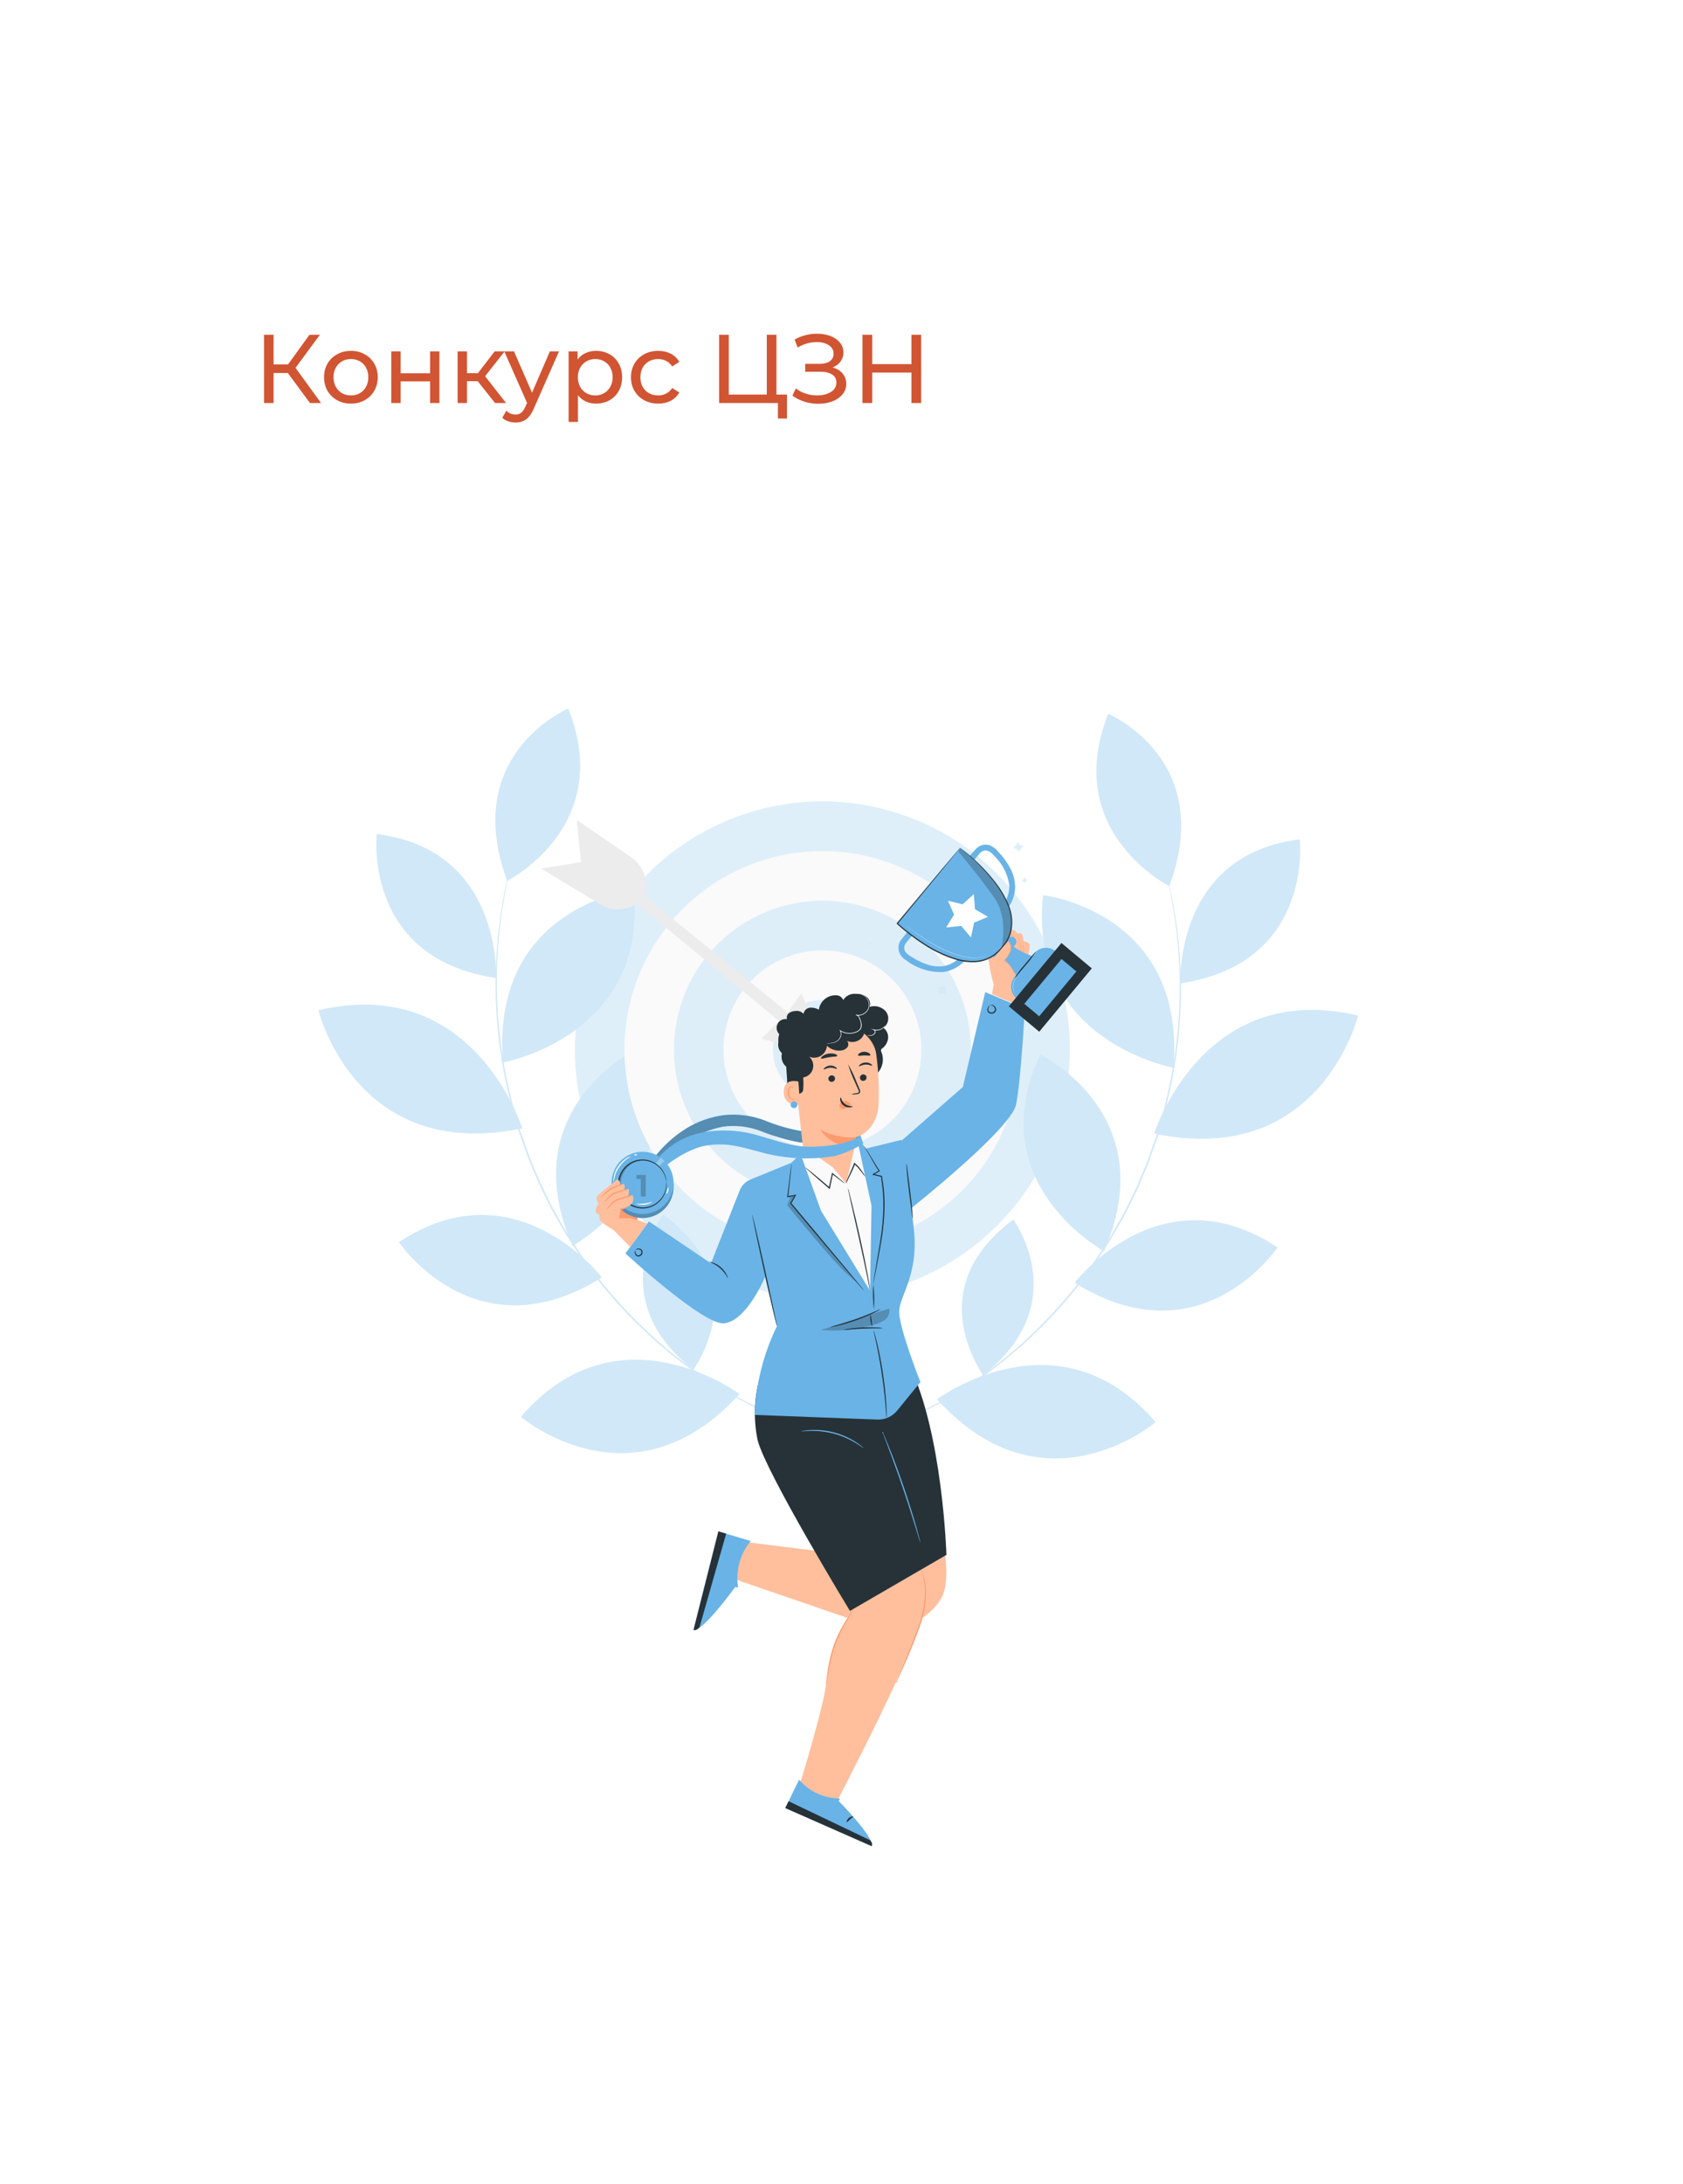 <svg width="259" height="336" viewBox="0 0 259 336" fill="none" xmlns="http://www.w3.org/2000/svg">
<g filter="url(#filter0_d_28_7)">
<rect x="16" y="16" width="226" height="303" rx="3" fill="white"/>
</g>
<path d="M44.295 57.38H42.105V62H40.635V51.5H42.105V56.06H44.325L47.625 51.5H49.23L45.48 56.585L49.41 62H47.7L44.295 57.38ZM54.01 62.09C53.22 62.09 52.51 61.915 51.88 61.565C51.25 61.215 50.755 60.735 50.395 60.125C50.045 59.505 49.87 58.805 49.87 58.025C49.87 57.245 50.045 56.55 50.395 55.94C50.755 55.32 51.25 54.84 51.88 54.5C52.51 54.15 53.22 53.975 54.01 53.975C54.8 53.975 55.505 54.15 56.125 54.5C56.755 54.84 57.245 55.32 57.595 55.94C57.955 56.55 58.135 57.245 58.135 58.025C58.135 58.805 57.955 59.505 57.595 60.125C57.245 60.735 56.755 61.215 56.125 61.565C55.505 61.915 54.8 62.09 54.01 62.09ZM54.01 60.83C54.52 60.83 54.975 60.715 55.375 60.485C55.785 60.245 56.105 59.915 56.335 59.495C56.565 59.065 56.68 58.575 56.68 58.025C56.68 57.475 56.565 56.99 56.335 56.57C56.105 56.14 55.785 55.81 55.375 55.58C54.975 55.35 54.52 55.235 54.01 55.235C53.5 55.235 53.04 55.35 52.63 55.58C52.23 55.81 51.91 56.14 51.67 56.57C51.44 56.99 51.325 57.475 51.325 58.025C51.325 58.575 51.44 59.065 51.67 59.495C51.91 59.915 52.23 60.245 52.63 60.485C53.04 60.715 53.5 60.83 54.01 60.83ZM60.214 54.05H61.654V57.425H66.184V54.05H67.624V62H66.184V58.67H61.654V62H60.214V54.05ZM73.514 58.64H71.864V62H70.424V54.05H71.864V57.41H73.544L76.124 54.05H77.669L74.654 57.875L77.879 62H76.184L73.514 58.64ZM86.03 54.05L82.175 62.795C81.835 63.605 81.435 64.175 80.975 64.505C80.525 64.835 79.98 65 79.34 65C78.95 65 78.57 64.935 78.2 64.805C77.84 64.685 77.54 64.505 77.3 64.265L77.915 63.185C78.325 63.575 78.8 63.77 79.34 63.77C79.69 63.77 79.98 63.675 80.21 63.485C80.45 63.305 80.665 62.99 80.855 62.54L81.11 61.985L77.6 54.05H79.1L81.875 60.41L84.62 54.05H86.03ZM91.719 53.975C92.489 53.975 93.179 54.145 93.789 54.485C94.399 54.825 94.874 55.3 95.214 55.91C95.564 56.52 95.739 57.225 95.739 58.025C95.739 58.825 95.564 59.535 95.214 60.155C94.874 60.765 94.399 61.24 93.789 61.58C93.179 61.92 92.489 62.09 91.719 62.09C91.149 62.09 90.624 61.98 90.144 61.76C89.674 61.54 89.274 61.22 88.944 60.8V64.91H87.504V54.05H88.884V55.31C89.204 54.87 89.609 54.54 90.099 54.32C90.589 54.09 91.129 53.975 91.719 53.975ZM91.599 60.83C92.109 60.83 92.564 60.715 92.964 60.485C93.374 60.245 93.694 59.915 93.924 59.495C94.164 59.065 94.284 58.575 94.284 58.025C94.284 57.475 94.164 56.99 93.924 56.57C93.694 56.14 93.374 55.81 92.964 55.58C92.564 55.35 92.109 55.235 91.599 55.235C91.099 55.235 90.644 55.355 90.234 55.595C89.834 55.825 89.514 56.15 89.274 56.57C89.044 56.99 88.929 57.475 88.929 58.025C88.929 58.575 89.044 59.065 89.274 59.495C89.504 59.915 89.824 60.245 90.234 60.485C90.644 60.715 91.099 60.83 91.599 60.83ZM101.297 62.09C100.487 62.09 99.761 61.915 99.121 61.565C98.492 61.215 97.996 60.735 97.636 60.125C97.276 59.505 97.097 58.805 97.097 58.025C97.097 57.245 97.276 56.55 97.636 55.94C97.996 55.32 98.492 54.84 99.121 54.5C99.761 54.15 100.487 53.975 101.297 53.975C102.017 53.975 102.657 54.12 103.217 54.41C103.787 54.7 104.227 55.12 104.537 55.67L103.442 56.375C103.192 55.995 102.882 55.71 102.512 55.52C102.142 55.33 101.732 55.235 101.282 55.235C100.762 55.235 100.292 55.35 99.871 55.58C99.462 55.81 99.136 56.14 98.897 56.57C98.666 56.99 98.552 57.475 98.552 58.025C98.552 58.585 98.666 59.08 98.897 59.51C99.136 59.93 99.462 60.255 99.871 60.485C100.292 60.715 100.762 60.83 101.282 60.83C101.732 60.83 102.142 60.735 102.512 60.545C102.882 60.355 103.192 60.07 103.442 59.69L104.537 60.38C104.227 60.93 103.787 61.355 103.217 61.655C102.657 61.945 102.017 62.09 101.297 62.09ZM121.109 60.695V64.385H119.714V62H110.669V51.5H112.154V60.695H118.004V51.5H119.489V60.695H121.109ZM128.131 56.525C128.791 56.705 129.306 57.02 129.676 57.47C130.046 57.91 130.231 58.44 130.231 59.06C130.231 59.68 130.031 60.225 129.631 60.695C129.241 61.155 128.716 61.51 128.056 61.76C127.406 62 126.696 62.12 125.926 62.12C125.226 62.12 124.531 62.015 123.841 61.805C123.151 61.595 122.521 61.28 121.951 60.86L122.476 59.75C122.936 60.11 123.451 60.38 124.021 60.56C124.591 60.74 125.166 60.83 125.746 60.83C126.586 60.83 127.291 60.655 127.861 60.305C128.431 59.945 128.716 59.455 128.716 58.835C128.716 58.305 128.501 57.9 128.071 57.62C127.641 57.33 127.036 57.185 126.256 57.185H123.916V55.97H126.151C126.821 55.97 127.341 55.835 127.711 55.565C128.091 55.285 128.281 54.9 128.281 54.41C128.281 53.86 128.036 53.425 127.546 53.105C127.056 52.785 126.436 52.625 125.686 52.625C125.196 52.625 124.696 52.695 124.186 52.835C123.686 52.975 123.211 53.185 122.761 53.465L122.281 52.235C122.811 51.935 123.371 51.71 123.961 51.56C124.551 51.41 125.141 51.335 125.731 51.335C126.471 51.335 127.151 51.45 127.771 51.68C128.391 51.91 128.881 52.245 129.241 52.685C129.611 53.125 129.796 53.64 129.796 54.23C129.796 54.76 129.646 55.225 129.346 55.625C129.056 56.025 128.651 56.325 128.131 56.525ZM141.76 51.5V62H140.26V57.32H134.23V62H132.73V51.5H134.23V56.015H140.26V51.5H141.76Z" fill="#D15533"/>
<g clip-path="url(#clip0_28_7)">
<path d="M209 156.229C209 156.229 203.269 179.78 177.615 174.384C177.615 174.384 185.05 150.535 209 156.229Z" fill="#D1E8F8"/>
<path d="M196.605 191.894C196.605 191.894 184.829 209.511 165.373 197.328C165.373 197.328 178.639 179.981 196.605 191.894Z" fill="#D1E8F8"/>
<path d="M177.842 218.769C177.842 218.769 160.659 233.43 144.205 215.262C144.205 215.262 162.838 201.311 177.842 218.769Z" fill="#D1E8F8"/>
<path d="M160.084 162.229C160.084 162.229 179.14 171.416 169.892 192.472C168.535 191.707 151.08 181.362 160.084 162.229Z" fill="#D1E8F8"/>
<path d="M155.947 187.614C155.947 187.614 165.451 200.488 151.289 211.548C150.405 210.168 142.108 197.873 155.947 187.614Z" fill="#D1E8F8"/>
<path d="M200.024 129.127C200.024 129.127 202.21 148.216 181.66 151.274C181.66 151.274 180.659 131.493 200.024 129.127Z" fill="#D1E8F8"/>
<path d="M170.551 109.814C170.551 109.814 187.174 116.779 179.954 136.323C179.954 136.323 163.298 127.983 170.551 109.814Z" fill="#D1E8F8"/>
<path d="M160.519 137.703C160.519 137.703 182.528 140.223 180.59 164.253C180.59 164.253 158.114 160.213 160.519 137.703Z" fill="#D1E8F8"/>
<path d="M129.201 221.586C129.201 221.586 129.295 221.554 129.48 221.503C129.674 221.451 129.948 221.378 130.304 221.283C131.028 221.092 132.104 220.838 133.456 220.393C137.294 219.205 141.005 217.637 144.535 215.714C149.765 212.848 154.592 209.298 158.89 205.157C161.434 202.722 163.804 200.111 165.983 197.343C166.528 196.607 167.078 195.866 167.633 195.117C167.91 194.743 168.188 194.367 168.467 193.99C168.736 193.606 168.983 193.203 169.244 192.809C169.759 192.016 170.278 191.217 170.8 190.412C171.275 189.578 171.753 188.74 172.234 187.895C172.473 187.472 172.711 187.051 172.949 186.63L173.587 185.334C174.008 184.472 174.439 183.621 174.844 182.766C175.213 181.894 175.578 181.028 175.941 180.169C176.12 179.739 176.31 179.315 176.478 178.884L176.942 177.583L177.859 175.017C178.113 174.153 178.365 173.299 178.614 172.452C178.739 172.029 178.863 171.608 178.986 171.19C179.112 170.772 179.192 170.344 179.296 169.926C179.493 169.086 179.688 168.255 179.881 167.435C181.136 161.59 181.686 155.615 181.518 149.639C181.385 145.611 180.938 141.601 180.18 137.644C179.881 136.25 179.615 135.174 179.454 134.439C179.374 134.079 179.312 133.802 179.269 133.605C179.228 133.416 179.213 133.318 179.213 133.318C179.213 133.318 179.245 133.412 179.293 133.598L179.503 134.427C179.68 135.158 179.961 136.231 180.276 137.624C182.281 147.482 182.223 157.649 180.106 167.483C179.915 168.306 179.721 169.14 179.525 169.983C179.421 170.403 179.341 170.832 179.215 171.251L178.844 172.518C178.595 173.368 178.343 174.225 178.089 175.092C177.786 175.943 177.481 176.801 177.172 177.668C177.018 178.101 176.863 178.537 176.707 178.974C176.539 179.406 176.349 179.832 176.17 180.264C175.807 181.125 175.44 181.994 175.071 182.869C174.665 183.728 174.233 184.582 173.81 185.447C173.598 185.88 173.384 186.313 173.17 186.748C172.932 187.17 172.692 187.593 172.453 188.018C171.97 188.864 171.49 189.706 171.013 190.543C170.489 191.35 169.968 192.152 169.451 192.948C169.189 193.344 168.941 193.747 168.671 194.132L167.833 195.264C167.276 196.014 166.723 196.758 166.175 197.496C163.987 200.271 161.605 202.887 159.049 205.324C154.73 209.471 149.877 213.018 144.619 215.871C141.074 217.785 137.343 219.332 133.485 220.487C132.126 220.918 131.045 221.157 130.316 221.333L129.486 221.528C129.298 221.571 129.201 221.586 129.201 221.586Z" fill="#D1E8F8"/>
<path d="M153.89 197.993C153.906 198.173 153.9 198.355 153.872 198.533C153.845 198.879 153.793 199.377 153.718 199.992C153.569 201.222 153.315 202.916 152.955 204.772C152.592 206.629 152.192 208.294 151.869 209.49C151.707 210.088 151.568 210.569 151.464 210.9C151.422 211.075 151.36 211.245 151.277 211.406C151.287 211.226 151.318 211.047 151.37 210.874C151.459 210.484 151.568 210.008 151.697 209.446C151.976 208.242 152.348 206.575 152.709 204.724C153.069 202.873 153.349 201.189 153.543 199.967L153.775 198.521C153.792 198.341 153.831 198.164 153.89 197.993Z" fill="#D1E8F8"/>
<path d="M158.57 217.112C158.389 217.118 158.207 217.101 158.029 217.063C157.631 217.004 157.144 216.933 156.569 216.849C155.337 216.665 153.634 216.422 151.748 216.2C149.861 215.978 148.148 215.82 146.907 215.713C146.329 215.662 145.839 215.619 145.437 215.583C145.421 215.649 145.381 215.708 145.325 215.746C145.269 215.784 145.2 215.8 145.133 215.791C145.065 215.781 145.004 215.746 144.961 215.693C144.917 215.64 144.896 215.573 144.899 215.505C144.903 215.437 144.932 215.372 144.98 215.324C145.029 215.276 145.094 215.249 145.162 215.246C145.23 215.244 145.296 215.267 145.348 215.311C145.4 215.355 145.434 215.418 145.442 215.485C145.791 215.488 146.296 215.505 146.919 215.536C148.165 215.598 149.885 215.728 151.777 215.95C153.668 216.173 155.372 216.444 156.598 216.673C157.211 216.788 157.706 216.888 158.047 216.967C158.226 216.994 158.402 217.043 158.57 217.112Z" fill="#D1E8F8"/>
<path d="M181.73 193.745C181.524 193.817 181.312 193.869 181.095 193.899C180.636 193.99 180.052 194.105 179.354 194.243C177.884 194.535 175.859 194.959 173.638 195.498C171.417 196.039 169.422 196.592 167.983 197.008C167.299 197.206 166.727 197.371 166.277 197.501C166.072 197.574 165.859 197.626 165.643 197.656C165.836 197.553 166.038 197.47 166.248 197.408C166.642 197.263 167.217 197.068 167.931 196.838C169.36 196.378 171.353 195.796 173.579 195.254C175.805 194.714 177.842 194.316 179.322 194.069C180.062 193.945 180.663 193.855 181.08 193.802C181.294 193.762 181.512 193.742 181.73 193.745Z" fill="#D1E8F8"/>
<path d="M164.91 175.694C165.058 175.876 165.189 176.072 165.301 176.279C165.543 176.662 165.865 177.233 166.236 177.953C168.166 181.726 169.345 185.84 169.707 190.065C169.774 190.873 169.804 191.528 169.802 191.982C169.816 192.216 169.809 192.452 169.78 192.685C169.733 192.455 169.708 192.221 169.704 191.986C169.676 191.535 169.62 190.884 169.531 190.082C169.074 185.897 167.906 181.822 166.078 178.032C165.728 177.306 165.432 176.724 165.217 176.327C165.095 176.126 164.992 175.914 164.91 175.694Z" fill="#D1E8F8"/>
<path d="M190.435 164.71C190.279 164.847 190.11 164.967 189.929 165.068C189.554 165.314 189.081 165.623 188.519 165.992C187.334 166.779 185.729 167.913 184.045 169.281C182.362 170.651 180.923 171.991 179.909 172.99C179.434 173.466 179.034 173.865 178.717 174.183C178.581 174.339 178.428 174.481 178.263 174.606C178.373 174.429 178.501 174.265 178.646 174.116C178.903 173.811 179.291 173.382 179.784 172.866C182.364 170.176 185.266 167.817 188.423 165.842C189.029 165.466 189.527 165.174 189.879 164.984C190.054 164.873 190.241 164.781 190.435 164.71Z" fill="#D1E8F8"/>
<path d="M166.404 147.279C166.471 147.316 166.532 147.363 166.585 147.418L167.07 147.851C167.488 148.231 168.08 148.795 168.799 149.504C170.238 150.922 172.164 152.947 174.162 155.297C176.158 157.649 177.844 159.879 179.012 161.529C179.596 162.354 180.057 163.029 180.364 163.504C180.502 163.722 180.618 163.903 180.713 164.053C180.759 164.114 180.795 164.182 180.821 164.254C180.814 164.259 180.763 164.199 180.672 164.082L180.284 163.56C179.926 163.072 179.448 162.422 178.869 161.633C177.667 160.013 175.963 157.807 173.971 155.46C171.978 153.115 170.077 151.077 168.673 149.629C167.989 148.93 167.425 148.354 167.002 147.922L166.55 147.454C166.449 147.345 166.398 147.285 166.404 147.279Z" fill="#D1E8F8"/>
<path d="M192.911 135.332C192.771 135.544 192.612 135.743 192.438 135.928C192.094 136.336 191.645 136.868 191.104 137.51C189.985 138.851 188.481 140.74 186.933 142.909C185.387 145.081 184.092 147.12 183.189 148.616C182.759 149.338 182.402 149.936 182.128 150.395C182.011 150.62 181.874 150.835 181.719 151.036C181.807 150.798 181.916 150.567 182.043 150.347C182.265 149.91 182.603 149.287 183.037 148.526C183.903 147.003 185.178 144.942 186.729 142.763C188.282 140.587 189.814 138.709 190.969 137.394C191.547 136.737 192.025 136.214 192.366 135.862C192.532 135.67 192.714 135.492 192.911 135.332Z" fill="#D1E8F8"/>
<path d="M173.012 117.209C173.147 117.432 173.263 117.666 173.358 117.909C173.567 118.365 173.857 119.031 174.205 119.858C174.903 121.511 175.826 123.813 176.775 126.383C177.723 128.953 178.516 131.304 179.059 133.015C179.33 133.87 179.543 134.565 179.681 135.048C179.765 135.294 179.829 135.547 179.872 135.805C179.757 135.571 179.662 135.327 179.588 135.078C179.409 134.562 179.174 133.887 178.891 133.071C178.305 131.376 177.487 129.038 176.54 126.47C175.593 123.904 174.697 121.594 174.042 119.925C173.727 119.121 173.467 118.455 173.268 117.947C173.163 117.708 173.077 117.462 173.012 117.209Z" fill="#D1E8F8"/>
<path d="M49 155.416C49 155.416 54.731 178.966 80.385 173.571C80.385 173.571 72.95 149.722 49 155.416Z" fill="#D1E8F8"/>
<path d="M61.395 191.081C61.395 191.081 73.171 208.697 92.627 196.515C92.627 196.515 79.361 179.168 61.395 191.081Z" fill="#D1E8F8"/>
<path d="M80.158 217.956C80.158 217.956 97.341 232.616 113.795 214.449C113.795 214.449 95.162 200.498 80.158 217.956Z" fill="#D1E8F8"/>
<path d="M97.916 161.416C97.916 161.416 78.86 170.602 88.108 191.658C89.465 190.894 106.92 180.549 97.916 161.416Z" fill="#D1E8F8"/>
<path d="M102.053 186.801C102.053 186.801 92.549 199.674 106.711 210.734C107.595 209.355 115.892 197.059 102.053 186.801Z" fill="#D1E8F8"/>
<path d="M57.976 128.313C57.976 128.313 55.79 147.402 76.34 150.46C76.34 150.46 77.341 130.68 57.976 128.313Z" fill="#D1E8F8"/>
<path d="M87.449 109C87.449 109 70.826 115.965 78.046 135.509C78.046 135.509 94.702 127.169 87.449 109Z" fill="#D1E8F8"/>
<path d="M97.481 136.89C97.481 136.89 75.472 139.409 77.41 163.439C77.41 163.439 99.886 159.4 97.481 136.89Z" fill="#D1E8F8"/>
<path d="M128.799 220.773C128.799 220.773 128.705 220.74 128.52 220.689C128.326 220.638 128.052 220.565 127.696 220.47C126.972 220.278 125.896 220.024 124.544 219.58C120.706 218.391 116.995 216.824 113.465 214.901C108.235 212.034 103.408 208.484 99.11 204.343C96.566 201.908 94.196 199.297 92.017 196.529C91.472 195.794 90.922 195.052 90.367 194.304C90.09 193.93 89.812 193.554 89.533 193.176C89.263 192.792 89.017 192.39 88.756 191.995C88.241 191.202 87.722 190.403 87.2 189.598C86.725 188.765 86.247 187.926 85.766 187.082C85.527 186.659 85.289 186.237 85.051 185.817L84.413 184.521C83.992 183.658 83.561 182.808 83.156 181.952C82.787 181.08 82.422 180.215 82.059 179.356C81.88 178.925 81.69 178.501 81.522 178.071L81.058 176.77L80.141 174.203C79.887 173.34 79.635 172.485 79.386 171.639C79.261 171.216 79.137 170.795 79.014 170.376C78.888 169.958 78.808 169.531 78.704 169.112C78.507 168.272 78.312 167.442 78.119 166.621C76.864 160.777 76.314 154.802 76.483 148.825C76.615 144.798 77.062 140.787 77.82 136.83C78.119 135.436 78.385 134.36 78.546 133.626C78.626 133.266 78.688 132.988 78.731 132.791C78.772 132.603 78.787 132.505 78.787 132.505C78.787 132.505 78.755 132.598 78.707 132.785L78.497 133.614C78.32 134.344 78.038 135.418 77.724 136.811C75.719 146.668 75.777 156.836 77.894 166.669C78.085 167.493 78.279 168.326 78.475 169.169C78.579 169.589 78.659 170.018 78.785 170.438L79.156 171.705C79.405 172.554 79.657 173.412 79.911 174.279C80.214 175.129 80.519 175.988 80.828 176.855C80.982 177.288 81.137 177.723 81.293 178.16C81.461 178.592 81.651 179.018 81.83 179.45C82.193 180.312 82.56 181.181 82.929 182.056C83.335 182.914 83.767 183.768 84.19 184.634C84.403 185.066 84.616 185.5 84.83 185.935C85.068 186.356 85.308 186.78 85.547 187.204C86.03 188.051 86.51 188.893 86.987 189.729C87.511 190.536 88.032 191.338 88.549 192.134C88.811 192.53 89.059 192.934 89.329 193.319L90.167 194.45C90.724 195.201 91.277 195.945 91.825 196.682C94.013 199.457 96.394 202.073 98.951 204.511C103.27 208.657 108.123 212.204 113.381 215.057C116.926 216.971 120.657 218.518 124.515 219.673C125.874 220.104 126.955 220.343 127.684 220.519L128.514 220.714C128.702 220.757 128.799 220.773 128.799 220.773Z" fill="#D1E8F8"/>
<path d="M104.11 197.18C104.094 197.36 104.1 197.541 104.128 197.719C104.155 198.065 104.207 198.564 104.282 199.179C104.431 200.409 104.685 202.102 105.045 203.959C105.408 205.815 105.808 207.48 106.131 208.676C106.293 209.274 106.432 209.756 106.536 210.086C106.578 210.262 106.64 210.432 106.722 210.592C106.713 210.412 106.682 210.234 106.63 210.061C106.541 209.671 106.432 209.195 106.303 208.633C106.024 207.428 105.652 205.762 105.291 203.91C104.931 202.059 104.651 200.375 104.457 199.154L104.225 197.707C104.208 197.528 104.169 197.35 104.11 197.18Z" fill="#D1E8F8"/>
<path d="M99.43 216.299C99.611 216.304 99.793 216.287 99.971 216.249C100.369 216.191 100.856 216.119 101.431 216.035C102.663 215.851 104.366 215.608 106.252 215.386C108.139 215.165 109.852 215.006 111.093 214.9C111.671 214.848 112.161 214.805 112.563 214.769C112.579 214.836 112.619 214.894 112.675 214.933C112.731 214.971 112.8 214.987 112.867 214.977C112.935 214.967 112.996 214.932 113.039 214.88C113.083 214.827 113.104 214.76 113.101 214.691C113.097 214.623 113.068 214.559 113.02 214.511C112.971 214.463 112.906 214.435 112.838 214.433C112.77 214.43 112.704 214.453 112.652 214.498C112.6 214.542 112.566 214.604 112.558 214.672C112.209 214.674 111.704 214.691 111.081 214.722C109.835 214.784 108.115 214.915 106.223 215.137C104.332 215.359 102.628 215.631 101.402 215.86C100.789 215.974 100.294 216.075 99.953 216.153C99.774 216.18 99.598 216.229 99.43 216.299Z" fill="#D1E8F8"/>
<path d="M76.27 192.931C76.476 193.004 76.688 193.055 76.904 193.085C77.364 193.176 77.948 193.292 78.646 193.43C80.116 193.721 82.141 194.146 84.362 194.685C86.583 195.225 88.578 195.778 90.017 196.194C90.701 196.392 91.273 196.558 91.722 196.688C91.928 196.76 92.141 196.812 92.357 196.842C92.164 196.74 91.962 196.657 91.752 196.595C91.358 196.45 90.783 196.254 90.069 196.024C88.64 195.564 86.647 194.983 84.421 194.441C82.195 193.9 80.158 193.502 78.678 193.255C77.938 193.131 77.337 193.041 76.92 192.989C76.706 192.948 76.488 192.929 76.27 192.931Z" fill="#D1E8F8"/>
<path d="M93.09 174.88C92.942 175.063 92.811 175.258 92.699 175.465C92.457 175.848 92.135 176.42 91.764 177.14C89.834 180.913 88.655 185.026 88.293 189.251C88.226 190.059 88.197 190.715 88.198 191.168C88.184 191.403 88.191 191.638 88.22 191.872C88.267 191.641 88.292 191.407 88.296 191.172C88.324 190.721 88.38 190.07 88.469 189.269C88.926 185.084 90.094 181.008 91.922 177.219C92.272 176.493 92.568 175.91 92.783 175.514C92.905 175.313 93.008 175.101 93.09 174.88Z" fill="#D1E8F8"/>
<path d="M67.565 163.896C67.721 164.033 67.89 164.153 68.071 164.255C68.447 164.5 68.919 164.81 69.481 165.178C70.665 165.965 72.271 167.1 73.955 168.467C75.638 169.837 77.077 171.178 78.091 172.177C78.566 172.653 78.966 173.052 79.283 173.369C79.419 173.526 79.572 173.668 79.737 173.792C79.627 173.616 79.499 173.452 79.355 173.303C79.097 172.997 78.709 172.569 78.216 172.052C75.636 169.363 72.734 167.004 69.577 165.029C68.971 164.652 68.472 164.36 68.121 164.171C67.946 164.06 67.759 163.968 67.565 163.896Z" fill="#D1E8F8"/>
<path d="M91.596 146.465C91.529 146.503 91.468 146.549 91.415 146.604L90.93 147.038C90.512 147.417 89.92 147.981 89.201 148.691C87.763 150.109 85.836 152.133 83.838 154.483C81.842 156.836 80.156 159.065 78.988 160.715C78.404 161.54 77.943 162.216 77.636 162.69C77.498 162.908 77.382 163.089 77.287 163.239C77.241 163.301 77.205 163.368 77.179 163.44C77.186 163.445 77.237 163.386 77.328 163.268L77.716 162.746C78.074 162.259 78.552 161.609 79.131 160.82C80.333 159.199 82.037 156.993 84.029 154.646C86.022 152.302 87.922 150.263 89.327 148.816C90.011 148.117 90.575 147.54 90.998 147.108L91.45 146.641C91.551 146.532 91.602 146.472 91.596 146.465Z" fill="#D1E8F8"/>
<path d="M65.089 134.518C65.229 134.73 65.388 134.93 65.562 135.114C65.906 135.522 66.355 136.054 66.896 136.696C68.015 138.038 69.519 139.926 71.067 142.096C72.613 144.268 73.907 146.307 74.811 147.803C75.241 148.524 75.598 149.123 75.871 149.581C75.989 149.806 76.126 150.021 76.281 150.223C76.193 149.984 76.084 149.754 75.957 149.534C75.735 149.096 75.397 148.474 74.963 147.712C74.097 146.19 72.822 144.129 71.271 141.95C69.718 139.773 68.186 137.896 67.031 136.581C66.453 135.923 65.975 135.4 65.634 135.049C65.468 134.856 65.286 134.679 65.089 134.518Z" fill="#D1E8F8"/>
<path d="M84.988 116.396C84.853 116.619 84.737 116.853 84.642 117.095C84.433 117.552 84.143 118.218 83.795 119.044C83.097 120.698 82.174 123 81.225 125.569C80.277 128.14 79.484 130.49 78.941 132.201C78.669 133.057 78.457 133.751 78.319 134.234C78.235 134.481 78.171 134.734 78.128 134.991C78.243 134.757 78.338 134.514 78.412 134.264C78.591 133.749 78.826 133.073 79.109 132.257C79.695 130.562 80.513 128.224 81.46 125.656C82.407 123.09 83.303 120.781 83.959 119.112C84.273 118.307 84.533 117.641 84.731 117.133C84.837 116.895 84.923 116.648 84.988 116.396Z" fill="#D1E8F8"/>
<path opacity="0.7" d="M163.123 172.149C168.992 151.89 157.381 130.693 137.189 124.805C116.996 118.916 95.869 130.566 90 150.825C84.131 171.084 95.742 192.28 115.934 198.169C136.127 204.057 157.254 192.408 163.123 172.149Z" fill="#D1E8F8"/>
<path d="M154.421 173.841C161.222 158.404 154.262 140.358 138.875 133.535C123.489 126.712 105.503 133.695 98.702 149.132C91.901 164.569 98.861 182.615 114.248 189.438C129.634 196.261 147.621 189.278 154.421 173.841Z" fill="#FAFAFA"/>
<path opacity="0.7" d="M148.356 168.357C152.138 156.28 145.446 143.415 133.409 139.62C121.372 135.826 108.549 142.54 104.767 154.617C100.985 166.693 107.677 179.559 119.714 183.353C131.751 187.147 144.574 180.433 148.356 168.357Z" fill="#D1E8F8"/>
<path d="M140.472 167.708C143.897 160.001 140.445 150.967 132.763 147.531C125.08 144.095 116.076 147.558 112.651 155.265C109.226 162.973 112.678 172.007 120.36 175.443C128.043 178.879 137.047 175.416 140.472 167.708Z" fill="#FAFAFA"/>
<path opacity="0.7" d="M126.562 169.127C130.767 169.127 134.177 165.706 134.177 161.487C134.177 157.267 130.767 153.847 126.562 153.847C122.356 153.847 118.947 157.267 118.947 161.487C118.947 165.706 122.356 169.127 126.562 169.127Z" fill="#D1E8F8"/>
<path d="M127.734 162.613L117.166 159.816L119.868 157.033L98.001 139.012L99.208 137.831L121.194 155.741L123.316 152.827L127.734 162.613Z" fill="#ECECEC"/>
<path d="M98.001 139.012L97.669 139.2C96.864 139.657 95.952 139.891 95.028 139.879C94.103 139.866 93.198 139.608 92.405 139.13L83.245 133.606L89.41 132.633L88.748 126.123L97.181 131.917C98.107 132.553 98.805 133.472 99.17 134.537C99.535 135.603 99.549 136.757 99.209 137.831L98.001 139.012Z" fill="#ECECEC"/>
<path d="M144.806 235.507C144.806 235.507 146.659 242.938 144.806 245.948C144.729 246.073 144.648 246.198 144.564 246.323C143.359 248.063 141.619 249.358 139.61 250.011C137.602 250.663 135.435 250.637 133.443 249.935L112.591 242.769L114.184 237.152L127.569 238.81L141.854 234.911L144.806 235.507Z" fill="#FFBF9D"/>
<path d="M135.509 224.037C135.509 224.037 142.188 243.556 141.854 248.238C141.521 252.921 128.626 277.445 128.626 277.445L122.972 274.84C122.972 274.84 125.141 267.958 126.585 261.938C127.315 258.897 127.602 255.205 128.162 253.708C129.012 251.265 130.25 248.975 131.828 246.927L122.73 228.162L135.509 224.037Z" fill="#FFBF9D"/>
<path d="M117.214 211.022C116.069 214.431 115.859 218.086 116.607 221.604C117.973 226.744 130.799 247.815 130.799 247.815L145.649 239.196C145.649 239.196 145.077 220.421 139.905 209.944L117.214 211.022Z" fill="#263238"/>
<path d="M141.736 241.431C141.771 241.482 141.8 241.538 141.82 241.596C141.894 241.758 141.96 241.924 142.017 242.092C142.233 242.713 142.376 243.356 142.444 244.009C142.536 244.98 142.509 245.958 142.362 246.922C142.282 247.491 142.173 248.055 142.035 248.613C141.883 249.193 141.696 249.781 141.484 250.376C140.638 252.757 139.728 254.852 139.067 256.366C138.734 257.122 138.458 257.731 138.261 258.149L138.031 258.629C138.049 258.642 138.063 258.662 138.067 258.685C138.072 258.708 138.069 258.731 138.057 258.752C138.046 258.772 138.027 258.787 138.005 258.794C137.983 258.801 137.959 258.8 137.938 258.791C137.917 258.781 137.9 258.764 137.891 258.743C137.881 258.722 137.88 258.698 137.887 258.676C137.895 258.654 137.91 258.635 137.93 258.624C137.95 258.612 137.974 258.608 137.996 258.613L138.195 258.12C138.383 257.668 138.637 257.057 138.946 256.314C139.575 254.788 140.466 252.685 141.308 250.314C141.519 249.722 141.707 249.137 141.858 248.568C142.005 247.998 142.108 247.433 142.192 246.897C142.345 245.947 142.385 244.982 142.313 244.022C142.257 243.376 142.135 242.736 141.948 242.115C141.818 241.674 141.718 241.438 141.736 241.431Z" fill="#FF9A6C"/>
<path d="M127.098 259.376C127.092 259.207 127.102 259.038 127.129 258.871C127.158 258.547 127.215 258.08 127.295 257.503C127.489 255.995 127.83 254.511 128.315 253.07C128.84 251.643 129.525 250.28 130.356 249.008C130.669 248.517 130.928 248.125 131.115 247.859C131.203 247.715 131.305 247.58 131.419 247.455C131.352 247.611 131.271 247.759 131.176 247.899L130.468 249.077C129.677 250.36 129.014 251.718 128.49 253.133C128.012 254.564 127.656 256.032 127.425 257.524L127.201 258.881C127.183 259.049 127.148 259.215 127.098 259.376Z" fill="#FF9A6C"/>
<path d="M141.646 237.346C141.616 237.292 141.593 237.235 141.578 237.175L141.419 236.675C141.277 236.213 141.086 235.59 140.853 234.833C140.375 233.277 139.698 231.134 138.897 228.785C138.095 226.435 137.32 224.325 136.748 222.802L136.069 220.998L135.889 220.506C135.867 220.51 135.844 220.505 135.824 220.493C135.805 220.481 135.791 220.462 135.784 220.441C135.778 220.419 135.78 220.395 135.79 220.375C135.8 220.354 135.817 220.338 135.838 220.329C135.859 220.321 135.883 220.32 135.904 220.328C135.926 220.336 135.943 220.351 135.954 220.371C135.965 220.392 135.968 220.415 135.962 220.437C135.957 220.459 135.943 220.479 135.924 220.491L136.136 220.971C136.317 221.389 136.568 221.998 136.87 222.754C137.475 224.266 138.27 226.371 139.073 228.724C139.875 231.076 140.534 233.229 140.98 234.795C141.203 235.578 141.376 236.214 141.489 236.655L141.614 237.165C141.633 237.223 141.644 237.284 141.646 237.346Z" fill="#69B3E7"/>
<path d="M132.916 222.781C132.894 222.808 132.449 222.443 131.659 221.965C131.196 221.686 130.717 221.437 130.224 221.218C129.015 220.681 127.73 220.335 126.415 220.192C125.879 220.134 125.34 220.11 124.8 220.118C123.878 220.136 123.31 220.228 123.305 220.194C123.433 220.148 123.565 220.118 123.7 220.104C124.062 220.041 124.428 220.002 124.796 219.986C125.342 219.958 125.889 219.97 126.433 220.021C127.769 220.146 129.075 220.497 130.294 221.061C130.791 221.29 131.27 221.554 131.729 221.853C132.039 222.051 132.336 222.269 132.619 222.505C132.729 222.584 132.828 222.677 132.916 222.781Z" fill="#69B3E7"/>
<path d="M138.379 201.679C138.487 199.216 141.384 196.124 140.636 189.136C139.851 181.808 138.74 175.35 138.74 175.35L133.236 176.699L132.288 175.35L123.195 177.519L121.78 178.875L115.473 181.462C115.1 181.616 114.761 181.843 114.478 182.131C114.194 182.419 113.972 182.762 113.824 183.138L109.413 194.346L99.864 187.902L96.245 192.822C96.245 192.822 108.269 203.89 111.41 203.571C114.227 203.284 116.585 198.999 117.755 196.433L119.564 204.005C117.489 208.269 116.318 212.918 116.125 217.66L135.012 218.379C135.594 218.401 136.174 218.287 136.706 218.046C137.237 217.806 137.706 217.445 138.075 216.992L141.646 212.609C141.646 212.609 138.271 204.141 138.379 201.679Z" fill="#69B3E7"/>
<path d="M136.168 176.715L138.604 175.595L148.175 167.219L151.618 152.624L157.707 155.174C157.707 155.174 157.124 166.142 156.364 169.914C155.604 173.685 140.22 185.877 140.22 185.877L136.168 176.715Z" fill="#69B3E7"/>
<path d="M139.506 178.954C139.588 179.365 139.648 179.781 139.683 180.199C139.787 181.021 139.918 182.061 140.062 183.211C140.207 184.388 140.325 185.456 140.392 186.231C140.425 186.618 140.448 186.932 140.457 187.15C140.471 187.262 140.47 187.377 140.452 187.489C140.361 187.079 140.297 186.663 140.261 186.245C140.156 185.423 140.024 184.383 139.878 183.233C139.733 182.057 139.616 180.989 139.552 180.213C139.52 179.825 139.502 179.511 139.495 179.293C139.482 179.18 139.486 179.066 139.506 178.954Z" fill="#263238"/>
<path d="M132.974 198.557C132.908 198.502 132.848 198.44 132.795 198.373L132.309 197.821L130.549 195.77C129.065 194.012 127.037 191.61 124.796 188.957C123.672 187.613 122.602 186.334 121.634 185.176L121.595 185.13L121.625 185.079L122.319 183.849L122.407 183.968C121.993 184.055 121.6 184.073 121.242 184.152L121.138 184.174L121.151 184.07C121.344 182.544 121.502 181.286 121.615 180.386C121.673 179.962 121.72 179.624 121.755 179.371C121.766 179.251 121.787 179.132 121.818 179.016C121.822 179.136 121.815 179.257 121.799 179.376C121.774 179.63 121.741 179.969 121.7 180.395C121.602 181.298 121.465 182.559 121.3 184.087L121.209 184.005C121.583 183.92 121.978 183.897 122.372 183.81L122.547 183.771L122.46 183.928C122.24 184.324 122.012 184.735 121.774 185.163L121.765 185.065C122.737 186.22 123.811 187.496 124.939 188.836C127.163 191.503 129.176 193.918 130.65 195.685C131.364 196.555 131.946 197.265 132.365 197.775L132.824 198.349C132.88 198.413 132.931 198.483 132.974 198.557Z" fill="#263238"/>
<path d="M134.387 197.52C134.385 197.44 134.392 197.36 134.408 197.281L134.505 196.602C134.595 196.014 134.738 195.164 134.921 194.116C135.104 193.068 135.328 191.822 135.531 190.432C135.763 188.928 135.899 187.41 135.936 185.888C135.972 184.243 135.847 182.599 135.565 180.979L135.628 181.046L134.381 180.746L134.191 180.701L134.358 180.601C134.678 180.412 134.98 180.232 135.269 180.06L135.248 180.167C134.852 179.599 134.557 179.055 134.282 178.583L133.586 177.363C133.394 177.028 133.241 176.769 133.134 176.595C133.074 176.509 133.021 176.419 132.974 176.326C132.977 176.324 132.995 176.344 133.029 176.385C133.062 176.425 133.111 176.487 133.169 176.571C133.288 176.738 133.454 176.991 133.657 177.32L134.382 178.523C134.666 178.988 134.973 179.532 135.365 180.079L135.412 180.144L135.344 180.186L134.439 180.737L134.417 180.592L135.667 180.881L135.721 180.894L135.731 180.949C136.027 182.579 136.158 184.235 136.122 185.892C136.085 187.421 135.944 188.947 135.701 190.457C135.488 191.85 135.25 193.095 135.051 194.14C134.854 195.168 134.693 196.008 134.577 196.615L134.445 197.287C134.434 197.367 134.414 197.444 134.387 197.52Z" fill="#263238"/>
<path d="M135.558 201.384C135.475 201.456 135.381 201.516 135.28 201.561C135.096 201.665 134.824 201.805 134.483 201.97C132.704 202.822 130.841 203.484 128.923 203.943C128.555 204.03 128.256 204.092 128.047 204.128C127.941 204.156 127.83 204.169 127.72 204.166C128.102 204.025 128.493 203.908 128.89 203.815C129.615 203.611 130.611 203.311 131.693 202.928C132.775 202.543 133.737 202.148 134.429 201.849C134.796 201.671 135.173 201.516 135.558 201.384Z" fill="#263238"/>
<path d="M135.876 204.318C135.582 204.354 135.284 204.363 134.988 204.345C134.44 204.345 133.685 204.351 132.852 204.387C132.019 204.423 131.265 204.483 130.72 204.53C130.427 204.573 130.129 204.59 129.833 204.579C130.115 204.484 130.408 204.424 130.705 204.398C132.124 204.196 133.56 204.134 134.992 204.213C135.29 204.213 135.586 204.248 135.876 204.318Z" fill="#263238"/>
<path d="M134.487 201.457C134.33 200.151 134.296 198.833 134.387 197.52C134.544 198.826 134.578 200.145 134.487 201.457Z" fill="#263238"/>
<path d="M134.206 204.142C133.981 203.479 133.875 202.781 133.895 202.08C134.121 202.743 134.226 203.442 134.206 204.142Z" fill="#263238"/>
<path d="M136.444 218.152C136.408 217.975 136.389 217.796 136.386 217.616C136.36 217.27 136.324 216.77 136.269 216.154C136.165 214.92 135.979 213.22 135.701 211.352C135.421 209.484 135.102 207.804 134.841 206.594C134.714 205.988 134.602 205.5 134.525 205.162C134.476 204.989 134.442 204.811 134.424 204.632C134.497 204.797 134.554 204.968 134.596 205.144C134.694 205.476 134.826 205.961 134.97 206.564C135.264 207.77 135.605 209.451 135.885 211.325C136.164 213.197 136.33 214.905 136.401 216.144C136.439 216.763 136.455 217.266 136.458 217.613C136.47 217.792 136.465 217.973 136.444 218.152Z" fill="#263238"/>
<g opacity="0.3">
<path d="M121.166 184.126L121.586 184.303L121.12 185.386C121.12 185.386 128.288 194.166 130.234 195.864C132.596 197.924 132.666 198.191 132.666 198.191L121.699 185.121L122.39 183.889L121.166 184.126Z" fill="#263238"/>
</g>
<g opacity="0.3">
<path d="M126.307 204.597C129.818 203.5 133.329 202.402 136.84 201.305C136.902 201.612 136.879 201.931 136.772 202.227C136.665 202.522 136.479 202.782 136.234 202.978C135.739 203.362 135.165 203.632 134.553 203.769C131.895 204.57 129.109 204.851 126.346 204.597" fill="#263238"/>
</g>
<path d="M112.014 196.657C111.42 195.457 110.375 194.544 109.11 194.117C109.311 194.11 109.51 194.149 109.694 194.23C110.615 194.555 111.377 195.221 111.822 196.092C111.928 196.264 111.993 196.457 112.014 196.657Z" fill="#263238"/>
<path d="M115.763 186.853C115.789 186.907 115.808 186.964 115.819 187.023L115.947 187.519C116.056 187.98 116.203 188.599 116.381 189.351C116.74 190.9 117.224 193.042 117.747 195.41L119.064 201.481C119.22 202.238 119.349 202.861 119.445 203.324L119.541 203.827C119.555 203.885 119.563 203.945 119.564 204.005C119.482 203.789 119.419 203.567 119.374 203.34L118.935 201.51C118.574 199.961 118.089 197.819 117.565 195.45C117.042 193.082 116.579 190.936 116.252 189.38L115.876 187.535L115.783 187.031C115.768 186.973 115.761 186.913 115.763 186.853Z" fill="#263238"/>
<path d="M97.798 192.357C97.764 192.505 97.772 192.66 97.821 192.804C97.85 192.875 97.893 192.939 97.949 192.991C98.004 193.044 98.07 193.084 98.143 193.108C98.23 193.123 98.32 193.114 98.403 193.081C98.485 193.048 98.557 192.992 98.61 192.921C98.664 192.85 98.697 192.766 98.705 192.677C98.714 192.588 98.698 192.499 98.66 192.419C98.616 192.356 98.56 192.303 98.494 192.264C98.429 192.225 98.355 192.201 98.279 192.193C98.128 192.185 97.977 192.221 97.844 192.295C97.837 192.289 97.854 192.239 97.924 192.179C98.028 192.098 98.156 192.056 98.288 192.061C98.388 192.061 98.487 192.085 98.577 192.131C98.666 192.177 98.744 192.243 98.803 192.324C98.866 192.434 98.895 192.559 98.887 192.685C98.88 192.812 98.835 192.933 98.759 193.034C98.683 193.135 98.58 193.211 98.461 193.254C98.343 193.296 98.214 193.303 98.092 193.273C97.998 193.238 97.913 193.182 97.844 193.108C97.776 193.034 97.725 192.946 97.697 192.849C97.656 192.724 97.66 192.588 97.709 192.465C97.747 192.381 97.79 192.351 97.798 192.357Z" fill="#263238"/>
<path d="M152.419 154.679C152.414 154.672 152.449 154.623 152.551 154.596C152.623 154.585 152.697 154.589 152.767 154.608C152.837 154.627 152.903 154.66 152.96 154.706C153.048 154.77 153.123 154.85 153.18 154.942C153.236 155.035 153.274 155.138 153.291 155.245C153.302 155.385 153.266 155.525 153.188 155.642C153.11 155.759 152.995 155.847 152.862 155.891C152.735 155.944 152.595 155.96 152.46 155.936C152.324 155.912 152.198 155.849 152.097 155.755C152.023 155.672 151.972 155.57 151.95 155.46C151.928 155.35 151.936 155.237 151.973 155.131C152.086 154.785 152.289 154.664 152.297 154.679C152.218 154.834 152.153 154.996 152.101 155.162C152.079 155.244 152.079 155.33 152.099 155.413C152.12 155.495 152.161 155.571 152.218 155.633C152.297 155.699 152.393 155.741 152.495 155.756C152.596 155.771 152.7 155.757 152.795 155.716C152.891 155.687 152.975 155.626 153.034 155.544C153.092 155.462 153.123 155.363 153.121 155.262C153.097 155.087 153.011 154.926 152.878 154.81C152.792 154.726 152.679 154.676 152.559 154.668C152.475 154.669 152.427 154.693 152.419 154.679Z" fill="#263238"/>
<path d="M101.895 179.305C104.143 176.193 107.483 174.05 111.242 173.308C113.188 173.045 115.169 173.268 117.008 173.959C118.944 174.742 120.952 175.332 123.004 175.718C125.415 175.955 127.846 175.895 130.242 175.538C130.709 175.485 132.428 175.045 132.428 174.536C132.428 174.106 130.712 173.741 130.242 173.795C128.062 174.111 125.854 174.197 123.656 174.051C121.557 173.711 119.506 173.124 117.544 172.304C115.579 171.578 113.473 171.317 111.39 171.541C109.306 171.809 107.303 172.525 105.519 173.639C103.655 174.82 102.013 176.321 100.666 178.073C100.51 178.239 100.423 178.46 100.423 178.689C100.423 178.918 100.51 179.138 100.666 179.305C100.83 179.467 101.051 179.558 101.281 179.558C101.511 179.558 101.731 179.467 101.895 179.305Z" fill="#69B3E7"/>
<g opacity="0.3">
<path d="M101.903 179.33C104.151 176.217 107.491 174.075 111.25 173.333C113.196 173.069 115.177 173.292 117.016 173.983C118.952 174.767 120.96 175.356 123.012 175.742C125.423 175.979 127.854 175.919 130.25 175.562C130.717 175.509 132.428 175.207 132.428 174.698C132.428 174.268 130.72 173.765 130.25 173.819C128.07 174.136 125.862 174.221 123.664 174.075C121.565 173.735 119.514 173.148 117.553 172.328C115.587 171.602 113.481 171.341 111.398 171.565C109.314 171.833 107.311 172.549 105.527 173.663C103.663 174.845 102.021 176.345 100.675 178.097C100.518 178.264 100.431 178.484 100.431 178.713C100.431 178.942 100.518 179.163 100.675 179.329C100.838 179.492 101.059 179.582 101.289 179.582C101.519 179.582 101.739 179.492 101.903 179.33Z" fill="#263238"/>
</g>
<path d="M135.938 158.113C136.129 157.981 136.293 157.811 136.418 157.614C136.543 157.417 136.628 157.196 136.668 156.966C136.707 156.736 136.7 156.5 136.648 156.272C136.595 156.044 136.497 155.829 136.361 155.64C136.061 155.275 135.66 155.008 135.208 154.875C134.755 154.741 134.274 154.747 133.825 154.892C133.921 154.619 133.927 154.323 133.842 154.047C133.757 153.771 133.586 153.53 133.353 153.359C132.879 153.029 132.309 152.865 131.733 152.891C131.35 152.846 130.962 152.911 130.614 153.078C130.266 153.245 129.972 153.507 129.766 153.834C129.675 153.615 129.52 153.428 129.322 153.299C129.123 153.169 128.891 153.103 128.654 153.108C128.02 153.086 127.399 153.3 126.912 153.708C126.425 154.116 126.105 154.691 126.013 155.321C125.59 155.078 125.102 154.973 124.617 155.021C124.376 155.051 124.151 155.161 123.979 155.332C123.806 155.504 123.695 155.728 123.662 155.969C123.501 155.792 123.297 155.658 123.071 155.581C122.844 155.504 122.602 155.486 122.366 155.529C122.02 155.539 121.684 155.655 121.404 155.861C121.267 155.967 121.165 156.112 121.113 156.278C121.061 156.444 121.06 156.622 121.112 156.788C120.78 156.725 120.438 156.789 120.151 156.967C119.864 157.146 119.655 157.425 119.564 157.751C119.472 158.077 119.506 158.425 119.658 158.727C119.81 159.029 120.069 159.263 120.385 159.383C120.157 159.569 119.981 159.811 119.873 160.084C119.765 160.358 119.729 160.655 119.767 160.946C119.806 161.238 119.918 161.515 120.093 161.751C120.269 161.987 120.501 162.174 120.769 162.295C120.704 162.324 120.646 162.367 120.6 162.421C120.554 162.476 120.521 162.54 120.503 162.61C120.486 162.679 120.484 162.751 120.498 162.821C120.512 162.891 120.542 162.957 120.586 163.014C120.758 163.249 120.642 163.266 120.931 163.257C120.99 164.262 121.067 165.035 121.126 166.04C121.112 166.751 121.201 167.459 121.388 168.144C121.565 168.482 121.807 168.781 122.099 169.024C122.392 169.267 122.73 169.45 123.093 169.561L135.036 165.088C135.433 164.667 135.702 164.141 135.812 163.572C135.922 163.003 135.869 162.414 135.659 161.874C135.621 161.826 135.595 161.769 135.581 161.709C135.568 161.649 135.569 161.587 135.583 161.528C135.598 161.468 135.625 161.412 135.664 161.365C135.703 161.317 135.752 161.279 135.808 161.254C136.05 161.067 136.251 160.833 136.399 160.565C136.548 160.298 136.641 160.003 136.672 159.699C136.699 159.393 136.645 159.086 136.516 158.808C136.387 158.529 136.187 158.29 135.938 158.113Z" fill="#263238"/>
<path d="M134.848 162.188C134.578 159.763 131.861 157.459 129.469 157.83L121.743 159.696L121.832 161.003L123.808 178.601L132.179 183.606L131.688 174.957C131.688 174.957 134.745 174.295 135.188 170.211C135.321 167.532 135.208 164.846 134.848 162.188Z" fill="#FFBF9D"/>
<path d="M133.362 165.722C133.37 165.857 133.325 165.99 133.237 166.092C133.149 166.194 133.024 166.258 132.89 166.27C132.824 166.278 132.758 166.273 132.694 166.255C132.63 166.237 132.571 166.206 132.519 166.165C132.468 166.124 132.425 166.072 132.393 166.014C132.362 165.956 132.342 165.892 132.335 165.826C132.327 165.691 132.372 165.558 132.46 165.456C132.548 165.353 132.672 165.29 132.807 165.278C132.872 165.27 132.939 165.275 133.003 165.293C133.066 165.31 133.126 165.341 133.177 165.382C133.229 165.424 133.272 165.475 133.304 165.533C133.335 165.592 133.355 165.656 133.362 165.722Z" fill="#263238"/>
<path d="M134.22 163.941C134.159 164.011 133.754 163.739 133.199 163.767C132.644 163.786 132.251 164.094 132.187 164.028C132.156 163.999 132.216 163.874 132.387 163.735C132.619 163.556 132.9 163.454 133.193 163.442C133.481 163.427 133.767 163.505 134.009 163.665C134.186 163.789 134.25 163.909 134.22 163.941Z" fill="#263238"/>
<path d="M128.505 165.876C128.513 166.011 128.468 166.144 128.38 166.247C128.292 166.349 128.167 166.413 128.033 166.424C127.967 166.433 127.901 166.428 127.837 166.41C127.774 166.392 127.714 166.361 127.663 166.32C127.611 166.279 127.568 166.227 127.537 166.169C127.505 166.111 127.485 166.047 127.479 165.981C127.47 165.846 127.515 165.713 127.603 165.611C127.691 165.508 127.816 165.444 127.95 165.433C128.016 165.424 128.082 165.429 128.146 165.447C128.21 165.465 128.269 165.496 128.321 165.537C128.372 165.579 128.415 165.63 128.447 165.688C128.479 165.746 128.498 165.81 128.505 165.876Z" fill="#263238"/>
<path d="M128.789 164.424C128.729 164.495 128.323 164.222 127.769 164.25C127.214 164.27 126.82 164.577 126.757 164.511C126.726 164.483 126.784 164.357 126.956 164.219C127.188 164.039 127.47 163.937 127.762 163.926C128.051 163.911 128.337 163.989 128.579 164.149C128.755 164.273 128.819 164.392 128.789 164.424Z" fill="#263238"/>
<path d="M130.984 168.357C131.272 168.251 131.572 168.181 131.877 168.15C132.018 168.128 132.151 168.094 132.17 167.995C132.175 167.847 132.135 167.701 132.055 167.576C131.905 167.237 131.748 166.881 131.583 166.509C131.15 165.606 130.789 164.669 130.504 163.709C131.009 164.575 131.444 165.48 131.805 166.415C131.963 166.79 132.115 167.148 132.259 167.49C132.356 167.658 132.392 167.855 132.36 168.047C132.342 168.098 132.312 168.145 132.274 168.183C132.235 168.221 132.188 168.25 132.137 168.267C132.059 168.292 131.979 168.307 131.898 168.312C131.596 168.366 131.289 168.381 130.984 168.357Z" fill="#263238"/>
<path d="M131.687 174.957C129.794 175.076 127.904 174.664 126.231 173.766C126.821 174.694 127.676 175.422 128.684 175.857C129.692 176.292 130.807 176.414 131.885 176.206L131.687 174.957Z" fill="#FF9A6C"/>
<path d="M130.814 169.716C130.703 169.587 130.56 169.489 130.4 169.431C130.24 169.373 130.068 169.357 129.899 169.384C129.777 169.401 129.66 169.443 129.555 169.507C129.449 169.57 129.358 169.655 129.285 169.755C129.216 169.852 129.177 169.968 129.175 170.088C129.173 170.207 129.207 170.325 129.274 170.424C129.367 170.52 129.488 170.586 129.619 170.613C129.75 170.639 129.887 170.626 130.01 170.575C130.268 170.469 130.502 170.312 130.699 170.114C130.76 170.066 130.811 170.008 130.85 169.941C130.869 169.909 130.878 169.873 130.876 169.836C130.874 169.799 130.861 169.763 130.839 169.733" fill="#FF9A6C"/>
<path d="M129.369 168.821C129.459 168.812 129.489 169.419 130.026 169.825C130.562 170.233 131.201 170.134 131.21 170.219C131.22 170.257 131.072 170.344 130.801 170.364C130.448 170.386 130.099 170.281 129.815 170.07C129.542 169.866 129.359 169.563 129.303 169.226C129.268 168.973 129.328 168.82 129.369 168.821Z" fill="#263238"/>
<path d="M128.86 162.418C128.813 162.573 128.255 162.527 127.607 162.637C126.958 162.734 126.442 162.951 126.349 162.819C126.307 162.755 126.392 162.608 126.597 162.451C126.872 162.257 127.187 162.128 127.518 162.075C127.85 162.023 128.189 162.046 128.51 162.145C128.754 162.231 128.88 162.345 128.86 162.418Z" fill="#263238"/>
<path d="M133.937 162.332C133.846 162.463 133.457 162.35 132.997 162.365C132.536 162.365 132.152 162.491 132.056 162.363C132.014 162.3 132.069 162.17 132.233 162.041C132.455 161.886 132.717 161.801 132.987 161.797C133.257 161.792 133.522 161.869 133.749 162.016C133.918 162.139 133.978 162.268 133.937 162.332Z" fill="#263238"/>
<path d="M132.964 157.596L132.717 157.491C132.793 157.266 132.823 157.028 132.803 156.792C132.783 156.555 132.715 156.326 132.602 156.117C132.489 155.909 132.334 155.726 132.147 155.581C131.961 155.435 131.746 155.33 131.516 155.273C131.044 155.191 130.558 155.265 130.132 155.484C129.705 155.702 129.359 156.052 129.147 156.483C128.932 156.107 128.597 155.815 128.197 155.655C127.796 155.494 127.352 155.474 126.939 155.598C126.286 155.892 125.725 156.359 125.315 156.948C125.211 157.071 125.078 157.204 124.918 157.185C124.804 157.155 124.701 157.091 124.625 157C124.223 156.666 123.729 156.462 123.209 156.414C122.689 156.365 122.167 156.475 121.71 156.729C121.259 156.994 120.867 157.347 120.555 157.768C120.243 158.188 120.019 158.668 119.896 159.177C119.764 159.586 119.741 160.023 119.828 160.444C119.874 160.654 119.974 160.847 120.118 161.006C120.262 161.165 120.445 161.283 120.648 161.348C120.467 161.604 120.346 161.899 120.296 162.209C120.246 162.519 120.268 162.837 120.359 163.137C120.451 163.438 120.611 163.713 120.826 163.941C121.041 164.17 121.305 164.346 121.599 164.456C121.641 164.593 121.7 164.725 121.774 164.847C121.705 165.584 121.679 166.325 121.696 167.064C121.685 167.384 121.752 167.702 121.891 167.99C121.963 168.132 122.079 168.247 122.221 168.318C122.363 168.389 122.524 168.413 122.681 168.385C123.016 168.292 123.481 168.123 123.58 167.787C123.655 167.11 123.664 166.427 123.607 165.747C123.951 165.696 124.274 165.547 124.536 165.317C124.799 165.087 124.989 164.786 125.086 164.45C125.183 164.114 125.181 163.758 125.081 163.423C124.982 163.088 124.788 162.789 124.524 162.562C124.813 162.682 125.126 162.732 125.438 162.708C125.75 162.683 126.052 162.585 126.319 162.42C126.585 162.256 126.809 162.031 126.972 161.763C127.135 161.495 127.232 161.192 127.256 160.878C127.539 161.148 127.877 161.352 128.247 161.478C128.617 161.604 129.009 161.649 129.397 161.609C129.771 161.589 130.122 161.423 130.375 161.145C130.494 161.003 130.558 160.821 130.553 160.634C130.548 160.448 130.475 160.27 130.348 160.134C130.705 160.291 131.101 160.339 131.486 160.273C131.871 160.207 132.228 160.029 132.513 159.761C132.789 159.483 132.979 159.131 133.059 158.746C133.139 158.362 133.106 157.962 132.964 157.596Z" fill="#263238"/>
<path d="M122.87 166.384C122.811 166.36 120.472 165.744 120.619 168.125C120.613 168.424 120.682 168.72 120.82 168.985C120.958 169.251 121.16 169.478 121.408 169.644C121.655 169.811 121.941 169.913 122.238 169.94C122.535 169.968 122.834 169.92 123.108 169.801C123.108 169.732 122.87 166.384 122.87 166.384Z" fill="#FFBF9D"/>
<path d="M122.331 168.943C122.32 168.936 122.291 168.975 122.224 169.011C122.128 169.059 122.018 169.068 121.916 169.036C121.758 168.948 121.625 168.818 121.532 168.662C121.439 168.505 121.39 168.327 121.388 168.144C121.369 167.941 121.396 167.735 121.467 167.543C121.484 167.468 121.52 167.398 121.57 167.339C121.621 167.28 121.685 167.235 121.757 167.206C121.803 167.191 121.854 167.192 121.899 167.21C121.945 167.228 121.983 167.262 122.006 167.305C122.042 167.37 122.03 167.418 122.043 167.421C122.05 167.427 122.091 167.378 122.066 167.281C122.049 167.223 122.013 167.173 121.964 167.138C121.896 167.092 121.813 167.075 121.732 167.091C121.637 167.116 121.549 167.166 121.477 167.235C121.406 167.305 121.354 167.391 121.325 167.486C121.238 167.699 121.203 167.93 121.224 168.159C121.225 168.371 121.289 168.579 121.407 168.755C121.525 168.931 121.692 169.069 121.888 169.15C121.952 169.165 122.019 169.165 122.084 169.15C122.148 169.135 122.209 169.106 122.26 169.064C122.33 169.001 122.339 168.947 122.331 168.943Z" fill="#FF9A6C"/>
<path d="M127.136 160.473C127.157 160.481 127.179 160.485 127.201 160.487C127.244 160.493 127.308 160.5 127.392 160.507C127.635 160.525 127.879 160.513 128.119 160.469C128.292 160.438 128.46 160.385 128.618 160.31C128.808 160.223 128.978 160.097 129.116 159.94C129.274 159.759 129.385 159.542 129.44 159.309C129.504 159.044 129.469 158.766 129.341 158.526L129.278 158.586C129.772 158.904 130.356 159.052 130.941 159.008C131.26 158.986 131.573 158.906 131.864 158.772C132.017 158.703 132.159 158.611 132.284 158.499C132.415 158.382 132.511 158.23 132.56 158.06C132.612 157.863 132.619 157.657 132.58 157.457C132.547 157.267 132.499 157.08 132.438 156.897C132.384 156.715 132.304 156.541 132.199 156.383C132.148 156.301 132.08 156.232 132 156.18C131.919 156.127 131.828 156.094 131.733 156.081L131.715 156.178C132.067 156.266 132.438 156.234 132.769 156.086C133.071 155.955 133.331 155.743 133.519 155.472C133.686 155.23 133.777 154.943 133.781 154.648C133.783 154.398 133.73 154.15 133.626 153.923C133.482 153.599 133.241 153.329 132.936 153.15C132.829 153.085 132.712 153.039 132.589 153.014C132.702 153.063 132.812 153.118 132.919 153.179C133.208 153.363 133.435 153.632 133.57 153.948C133.665 154.168 133.712 154.407 133.707 154.647C133.7 154.926 133.61 155.196 133.45 155.424C133.269 155.679 133.02 155.878 132.733 156C132.42 156.137 132.072 156.166 131.741 156.082L131.723 156.18C131.804 156.192 131.881 156.221 131.949 156.267C132.017 156.312 132.075 156.372 132.117 156.442C132.215 156.592 132.29 156.756 132.34 156.928C132.484 157.277 132.525 157.659 132.46 158.03C132.407 158.178 132.322 158.313 132.211 158.425C132.101 158.536 131.967 158.623 131.82 158.678C131.54 158.807 131.24 158.885 130.933 158.907C130.369 158.951 129.806 158.812 129.327 158.51L129.172 158.411L129.263 158.571C129.382 158.791 129.416 159.047 129.36 159.291C129.31 159.512 129.207 159.718 129.061 159.891C128.931 160.043 128.77 160.166 128.59 160.252C128.438 160.328 128.276 160.383 128.109 160.418C127.873 160.465 127.633 160.486 127.393 160.479C127.226 160.475 127.137 160.468 127.136 160.473Z" fill="white"/>
<path d="M133.434 159.265C133.432 159.27 133.48 159.297 133.575 159.323C133.711 159.359 133.852 159.367 133.991 159.348C134.203 159.324 134.402 159.236 134.562 159.094C134.662 159.005 134.724 158.879 134.733 158.745C134.739 158.669 134.722 158.594 134.686 158.528C134.65 158.462 134.595 158.408 134.529 158.373L134.494 158.471L134.53 158.479C134.761 158.532 135.001 158.534 135.233 158.483C135.464 158.433 135.682 158.332 135.871 158.188C135.985 158.103 136.085 158 136.167 157.884C136.201 157.843 136.226 157.797 136.242 157.746C136.116 157.886 135.978 158.014 135.828 158.128C135.644 158.255 135.436 158.343 135.217 158.386C134.998 158.429 134.772 158.426 134.554 158.377L134.521 158.37L134.025 158.258L134.485 158.468C134.533 158.495 134.572 158.535 134.598 158.583C134.624 158.632 134.635 158.686 134.631 158.741C134.624 158.85 134.575 158.952 134.495 159.025C134.351 159.157 134.172 159.244 133.98 159.276C133.798 159.3 133.614 159.296 133.434 159.265Z" fill="white"/>
<path d="M152.655 152.93L152.918 151.441C152.57 150.23 152.31 148.995 152.143 147.746C152.232 147.281 152.326 145.064 152.326 145.064L154.553 142.536C154.71 142.53 154.865 142.571 154.999 142.653C155.133 142.736 155.24 142.856 155.306 142.999C155.306 142.999 156.321 142.917 156.55 143.607C156.637 143.559 156.735 143.535 156.834 143.536C156.934 143.537 157.031 143.563 157.117 143.613C157.203 143.662 157.276 143.733 157.327 143.818C157.378 143.904 157.406 144.001 157.41 144.1C157.455 144.312 157.475 144.529 157.471 144.746C157.617 144.778 158.459 144.981 158.468 145.402C158.442 146.047 158.322 146.686 158.113 147.297C158.069 147.405 157.998 147.501 157.908 147.576C157.818 147.651 157.711 147.702 157.597 147.725L157.348 148.872C157.245 149.814 157.03 150.74 156.709 151.63L156.391 152.15L156.295 154.493L152.655 152.93Z" fill="#FFBF9D"/>
<path d="M155.949 144.584C155.833 143.987 155.597 143.42 155.255 142.917L154.402 143.46C154.497 143.752 154.613 144.035 154.75 144.309C154.807 144.47 154.901 144.615 155.024 144.734C155.146 144.852 155.294 144.941 155.456 144.994C155.643 145.042 155.887 144.992 155.947 144.808C155.965 144.735 155.966 144.658 155.949 144.584Z" fill="#FFBF9D"/>
<path d="M154.402 143.46C154.407 143.521 154.42 143.58 154.441 143.636C154.493 143.792 154.554 143.943 154.625 144.091L154.759 144.401C154.815 144.521 154.888 144.632 154.976 144.73C155.074 144.841 155.195 144.929 155.331 144.988C155.404 145.023 155.484 145.043 155.566 145.046C155.647 145.049 155.728 145.035 155.804 145.005C155.844 144.989 155.881 144.964 155.911 144.932C155.942 144.9 155.965 144.863 155.98 144.821C156.001 144.742 156.002 144.66 155.984 144.58C155.961 144.438 155.928 144.297 155.885 144.159C155.813 143.927 155.719 143.701 155.607 143.486C155.511 143.302 155.424 143.159 155.36 143.062C155.331 143.01 155.295 142.961 155.255 142.917C155.277 142.973 155.304 143.026 155.337 143.077C155.392 143.177 155.473 143.323 155.562 143.508C155.666 143.724 155.754 143.948 155.822 144.178C155.862 144.314 155.893 144.452 155.915 144.591C155.931 144.66 155.93 144.731 155.913 144.799C155.901 144.831 155.883 144.86 155.859 144.884C155.835 144.908 155.806 144.927 155.775 144.94C155.708 144.966 155.636 144.978 155.565 144.975C155.493 144.972 155.422 144.955 155.358 144.924C155.231 144.869 155.117 144.788 155.025 144.686C154.939 144.593 154.867 144.489 154.812 144.375C154.762 144.269 154.717 144.161 154.671 144.069C154.579 143.884 154.508 143.735 154.467 143.627C154.449 143.57 154.427 143.515 154.402 143.46Z" fill="#FF9A6C"/>
<path d="M155.759 144.985C155.756 144.985 155.754 145.002 155.751 145.035C155.748 145.083 155.748 145.132 155.751 145.18C155.763 145.36 155.811 145.536 155.892 145.697C156.013 145.937 156.191 146.143 156.41 146.298C156.477 146.346 156.552 146.381 156.633 146.398C156.713 146.416 156.796 146.416 156.876 146.4C156.964 146.38 157.043 146.333 157.102 146.264C157.159 146.191 157.19 146.1 157.189 146.007C157.18 145.838 157.152 145.67 157.106 145.506C157.068 145.349 157.026 145.198 156.984 145.056L156.751 144.303C156.685 144.09 156.637 143.915 156.605 143.794C156.592 143.73 156.574 143.668 156.55 143.607C156.553 143.672 156.562 143.737 156.578 143.8C156.602 143.924 156.643 144.101 156.703 144.318C156.766 144.537 156.84 144.793 156.921 145.074C156.961 145.217 157.001 145.366 157.038 145.523C157.081 145.68 157.108 145.842 157.118 146.005C157.119 146.082 157.094 146.158 157.047 146.219C156.999 146.276 156.933 146.315 156.86 146.332C156.788 146.346 156.715 146.346 156.643 146.331C156.572 146.315 156.505 146.285 156.446 146.243C156.234 146.096 156.059 145.901 155.936 145.674C155.854 145.519 155.801 145.351 155.779 145.178C155.763 145.054 155.765 144.985 155.759 144.985Z" fill="#FF9A6C"/>
<path d="M156.302 146.194C156.293 146.211 156.286 146.23 156.282 146.25C156.266 146.306 156.253 146.362 156.244 146.419C156.21 146.629 156.21 146.844 156.243 147.054C156.283 147.374 156.43 147.67 156.661 147.895C156.801 148.031 156.987 148.108 157.182 148.111C157.235 148.11 157.288 148.098 157.337 148.077C157.386 148.055 157.43 148.023 157.466 147.984C157.534 147.9 157.576 147.798 157.586 147.69C157.609 147.306 157.603 146.92 157.568 146.537L157.496 145.602C157.476 145.336 157.465 145.121 157.46 144.972C157.461 144.895 157.456 144.818 157.447 144.741C157.441 144.76 157.439 144.78 157.439 144.801C157.436 144.84 157.433 144.898 157.432 144.973C157.428 145.122 157.432 145.339 157.445 145.605L157.503 146.541C157.533 146.92 157.538 147.301 157.516 147.68C157.508 147.774 157.472 147.863 157.413 147.936C157.383 147.969 157.347 147.995 157.307 148.013C157.267 148.031 157.223 148.04 157.179 148.041C157.002 148.038 156.832 147.968 156.704 147.846C156.482 147.632 156.338 147.351 156.293 147.046C156.247 146.763 156.25 146.475 156.302 146.194Z" fill="#FF9A6C"/>
<path opacity="0.7" d="M133.743 145.011L133.778 144.925L133.831 145.001C133.874 145.062 133.933 145.11 134.002 145.138L134.088 145.174L134.012 145.227C133.951 145.27 133.904 145.33 133.875 145.399L133.84 145.485L133.787 145.409C133.744 145.347 133.685 145.3 133.616 145.272L133.53 145.236L133.606 145.183C133.667 145.14 133.714 145.08 133.743 145.011Z" fill="#D1E8F8"/>
<path opacity="0.7" d="M157.572 135.097L157.633 134.949L157.725 135.08C157.799 135.185 157.901 135.267 158.02 135.316L158.168 135.377L158.037 135.47C157.932 135.543 157.85 135.646 157.801 135.765L157.74 135.914L157.648 135.782C157.575 135.677 157.473 135.595 157.354 135.546L157.206 135.485L157.337 135.393C157.442 135.319 157.524 135.216 157.572 135.097Z" fill="#D1E8F8"/>
<path opacity="0.7" d="M156.524 129.738L156.626 129.489L156.78 129.71C156.904 129.887 157.076 130.024 157.275 130.106L157.524 130.209L157.304 130.364C157.127 130.488 156.99 130.66 156.908 130.86L156.806 131.11L156.652 130.889C156.528 130.712 156.356 130.574 156.157 130.492L155.908 130.39L156.128 130.235C156.305 130.111 156.442 129.938 156.524 129.738Z" fill="#D1E8F8"/>
<path opacity="0.7" d="M144.454 152.024L144.367 151.768L144.628 151.832C144.838 151.884 145.057 151.874 145.261 151.804L145.516 151.716L145.452 151.978C145.401 152.188 145.41 152.409 145.48 152.613L145.568 152.869L145.306 152.805C145.097 152.753 144.877 152.763 144.673 152.833L144.419 152.921L144.483 152.659C144.534 152.449 144.524 152.228 144.454 152.024Z" fill="#D1E8F8"/>
<path d="M140.113 142.827C139.658 143.374 139.19 143.912 138.749 144.47C138.553 144.706 138.411 144.983 138.333 145.28C138.255 145.577 138.242 145.887 138.296 146.189C138.366 146.498 138.499 146.788 138.686 147.043C138.873 147.298 139.11 147.511 139.383 147.67C141.029 148.967 143.084 149.628 145.174 149.533C146.581 149.329 147.857 148.595 148.742 147.48C148.814 147.388 148.846 147.272 148.834 147.156C148.821 147.04 148.764 146.934 148.675 146.859C148.586 146.785 148.471 146.748 148.356 146.756C148.24 146.765 148.132 146.818 148.055 146.905C147.388 147.754 146.452 148.348 145.402 148.59C144.496 148.746 143.566 148.67 142.697 148.37C141.865 148.092 141.072 147.71 140.336 147.233C139.946 147.038 139.602 146.762 139.328 146.424C139.2 146.211 139.142 145.964 139.161 145.717C139.181 145.469 139.277 145.235 139.437 145.045C139.876 144.486 140.346 143.949 140.801 143.402C140.872 143.31 140.905 143.194 140.892 143.078C140.88 142.962 140.823 142.856 140.733 142.781C140.644 142.707 140.53 142.67 140.414 142.678C140.298 142.687 140.19 142.74 140.113 142.827Z" fill="#69B3E7"/>
<path d="M149.415 132.91C149.843 132.394 150.268 131.877 150.699 131.363C150.811 131.205 150.958 131.075 151.128 130.982C151.298 130.89 151.487 130.837 151.681 130.829C151.92 130.857 152.15 130.935 152.357 131.058C152.564 131.181 152.743 131.347 152.882 131.544C154.204 132.752 155.066 134.384 155.32 136.16C155.369 137.361 154.953 138.534 154.159 139.435C154.088 139.527 154.055 139.643 154.068 139.759C154.081 139.875 154.137 139.981 154.227 140.056C154.316 140.13 154.43 140.167 154.546 140.158C154.662 140.15 154.77 140.097 154.847 140.01C155.68 139.045 156.164 137.826 156.221 136.55C156.217 135.446 155.928 134.362 155.381 133.404C154.888 132.516 154.278 131.697 153.568 130.971C153.211 130.519 152.732 130.18 152.187 129.995C151.864 129.915 151.527 129.914 151.205 129.993C150.882 130.071 150.583 130.226 150.333 130.446C149.751 131.034 149.214 131.666 148.727 132.335C148.656 132.427 148.623 132.543 148.635 132.659C148.648 132.774 148.705 132.881 148.794 132.955C148.883 133.03 148.998 133.067 149.114 133.058C149.229 133.05 149.337 132.997 149.415 132.91Z" fill="#69B3E7"/>
<path d="M155.839 145.542L154.896 146.258L154.885 146.249L154.872 146.277L154.847 146.296L154.858 146.305L154.326 147.364C155.3 148.316 156.097 149.435 156.679 150.668L158.072 148.991L158.111 148.944L159.503 147.267C158.189 146.915 156.948 146.331 155.839 145.542Z" fill="#69B3E7"/>
<path d="M156.242 145.334L154.195 147.799C154.068 147.953 153.885 148.049 153.688 148.067C153.49 148.085 153.293 148.023 153.14 147.896C153.065 147.833 153.002 147.755 152.956 147.668C152.911 147.581 152.883 147.485 152.874 147.387C152.865 147.288 152.875 147.189 152.904 147.095C152.934 147.001 152.981 146.913 153.044 146.838L155.091 144.372C155.218 144.219 155.401 144.123 155.599 144.105C155.796 144.087 155.993 144.148 156.146 144.276C156.221 144.339 156.284 144.416 156.33 144.504C156.375 144.591 156.403 144.687 156.412 144.785C156.421 144.883 156.411 144.982 156.382 145.076C156.352 145.171 156.305 145.258 156.242 145.334Z" fill="#69B3E7"/>
<path d="M147.739 130.427L142.906 136.248L142.649 136.557L138.084 142.055C138.169 142.193 149.098 152.299 154.233 145.716L154.245 145.702C159.77 139.445 147.889 130.486 147.739 130.427Z" fill="#69B3E7"/>
<path d="M147.739 130.427C147.78 130.446 147.819 130.469 147.855 130.497C147.929 130.547 148.036 130.625 148.175 130.73C148.451 130.941 148.853 131.261 149.352 131.694C150.769 132.913 152.06 134.271 153.208 135.748C154.004 136.77 154.664 137.893 155.171 139.087C155.795 140.462 155.938 142.008 155.579 143.475C155.358 144.26 154.968 144.987 154.436 145.603C153.93 146.283 153.297 146.856 152.572 147.293C151.806 147.726 150.949 147.974 150.07 148.016C149.172 148.057 148.273 147.959 147.405 147.725C145.558 147.197 143.803 146.388 142.201 145.325C141.423 144.83 140.686 144.307 139.988 143.772C139.639 143.505 139.3 143.234 138.972 142.959L138.488 142.544C138.325 142.397 138.184 142.282 138.012 142.1L137.972 142.058L138.019 142.001C140.886 138.571 143.311 135.671 145.026 133.619L147.025 131.251L147.555 130.632L147.692 130.476C147.723 130.442 147.738 130.425 147.739 130.427C147.726 130.449 147.712 130.47 147.695 130.489L147.562 130.658L147.043 131.302C146.582 131.867 145.919 132.679 145.083 133.703L138.149 142.11L138.094 142.05C138.113 142.039 138.168 142.005 138.157 142.012L138.158 142.013L138.161 142.015L138.166 142.019L138.175 142.028L138.197 142.05L138.253 142.103L138.367 142.208L138.6 142.415L139.082 142.826C139.409 143.098 139.746 143.367 140.095 143.632C140.79 144.162 141.524 144.68 142.298 145.171C143.886 146.221 145.623 147.021 147.451 147.544C148.3 147.773 149.18 147.87 150.059 147.831C150.909 147.791 151.739 147.552 152.482 147.134C153.188 146.71 153.805 146.151 154.298 145.49C154.816 144.894 155.197 144.19 155.414 143.428C155.767 141.997 155.631 140.489 155.028 139.145C154.531 137.96 153.884 136.846 153.102 135.828C151.968 134.35 150.697 132.984 149.304 131.749C148.813 131.308 148.42 130.98 148.151 130.76L147.844 130.513C147.773 130.456 147.742 130.432 147.739 130.427Z" fill="#263238"/>
<g opacity="0.3">
<path d="M147.739 130.427C148.441 131.017 149.133 131.544 149.766 132.122C154.037 136.017 156.794 140.424 155.262 144.167L154.081 145.977C154.081 145.977 155.325 141.39 152.999 138.074C150.673 134.758 147.488 130.999 147.488 130.999L147.739 130.427Z" fill="#263238"/>
</g>
<path d="M162.458 146.341L156.429 153.601C155.955 153.205 155.656 152.635 155.6 152.018C155.544 151.401 155.735 150.786 156.13 150.31L159.178 146.64C159.374 146.404 159.614 146.21 159.885 146.067C160.155 145.924 160.451 145.836 160.756 145.809C161.061 145.781 161.368 145.813 161.66 145.905C161.952 145.996 162.223 146.144 162.458 146.341Z" fill="#69B3E7"/>
<path d="M163.346 145.065L155.255 154.808L159.93 158.715L168.02 148.971L163.346 145.065Z" fill="#263238"/>
<path d="M163.356 147.529L157.632 154.423L159.923 156.338L165.647 149.444L163.356 147.529Z" fill="#69B3E7"/>
<path d="M145.878 138.567L148.134 139.111L149.861 137.555L150.042 139.876L152.051 141.043L149.906 141.934L149.421 144.21L147.915 142.439L145.606 142.68L146.82 140.695L145.878 138.567Z" fill="white"/>
<path d="M151.765 146.808L151.738 146.831L151.656 146.896C151.548 146.977 151.433 147.047 151.312 147.106C151.119 147.197 150.916 147.264 150.708 147.307C150.431 147.363 150.15 147.388 149.868 147.383C149.527 147.376 149.187 147.341 148.851 147.28L148.292 147.17C148.101 147.127 147.907 147.075 147.706 147.025C146.842 146.787 146 146.473 145.19 146.087C144.381 145.702 143.595 145.268 142.836 144.79C142.136 144.351 141.522 143.93 141.01 143.572C140.5 143.21 140.091 142.912 139.81 142.705L139.487 142.465L139.404 142.402L139.376 142.379L139.406 142.399L139.492 142.459L139.819 142.693C140.103 142.896 140.514 143.191 141.026 143.549C141.539 143.904 142.154 144.323 142.855 144.759C143.614 145.235 144.399 145.667 145.207 146.052C146.015 146.437 146.854 146.751 147.716 146.991C147.916 147.04 148.11 147.094 148.3 147.137L148.857 147.248C149.191 147.31 149.529 147.346 149.869 147.355C150.149 147.362 150.428 147.339 150.704 147.286C150.911 147.245 151.113 147.18 151.306 147.093C151.426 147.035 151.542 146.967 151.651 146.89L151.735 146.828L151.765 146.808Z" fill="white"/>
<path d="M153.256 147.064C153.234 147.114 153.22 147.166 153.215 147.219C153.214 147.283 153.226 147.347 153.251 147.406C153.277 147.465 153.314 147.517 153.36 147.561C153.459 147.646 153.575 147.709 153.7 147.747C153.753 147.761 153.805 147.779 153.855 147.803C153.799 147.801 153.744 147.791 153.692 147.773C153.559 147.742 153.437 147.679 153.334 147.59C153.283 147.543 153.243 147.485 153.218 147.42C153.193 147.356 153.182 147.286 153.187 147.217C153.191 147.175 153.205 147.135 153.226 147.099C153.242 147.074 153.256 147.064 153.256 147.064Z" fill="white"/>
<path d="M156.485 150.274C156.464 150.308 156.441 150.339 156.416 150.369C156.352 150.453 156.294 150.541 156.241 150.633C156.065 150.934 155.959 151.272 155.931 151.62C155.903 151.968 155.953 152.318 156.078 152.644C156.116 152.743 156.159 152.84 156.208 152.933C156.228 152.966 156.246 153.001 156.261 153.037C156.261 153.037 156.254 153.03 156.242 153.013C156.231 152.997 156.214 152.973 156.195 152.94C156.14 152.849 156.093 152.753 156.053 152.654C155.918 152.326 155.863 151.97 155.892 151.617C155.921 151.263 156.032 150.921 156.217 150.619C156.272 150.527 156.335 150.441 156.404 150.359C156.428 150.33 156.449 150.309 156.462 150.295C156.476 150.281 156.485 150.274 156.485 150.274Z" fill="white"/>
<path d="M154.515 147.794C154.928 147.389 155.256 146.906 155.48 146.373C155.588 146.104 155.615 145.81 155.558 145.526C155.501 145.242 155.363 144.981 155.161 144.775C154.326 145.737 153.49 146.698 152.655 147.66L155.462 151.335C155.643 151.043 155.762 150.717 155.812 150.377C155.862 150.037 155.842 149.691 155.753 149.359C155.664 149.027 155.509 148.717 155.296 148.448C155.083 148.179 154.817 147.956 154.515 147.794Z" fill="#FFBF9D"/>
<path d="M155.979 150.715C155.988 150.694 155.994 150.672 155.998 150.65C156.015 150.587 156.028 150.523 156.038 150.458C156.074 150.214 156.072 149.966 156.031 149.723C155.97 149.35 155.829 148.993 155.618 148.679C155.352 148.273 154.973 147.954 154.528 147.763L154.54 147.817C154.745 147.595 154.939 147.363 155.119 147.12C155.315 146.859 155.463 146.564 155.554 146.25C155.626 145.98 155.632 145.697 155.573 145.423C155.518 145.162 155.382 144.926 155.183 144.749L155.157 144.727L155.135 144.752C154.415 145.59 153.793 146.312 153.347 146.831L152.834 147.437L152.699 147.601C152.682 147.619 152.668 147.639 152.655 147.66C152.674 147.645 152.692 147.628 152.708 147.609L152.851 147.453L153.379 146.86C153.83 146.344 154.458 145.628 155.186 144.797L155.139 144.8C155.325 144.969 155.454 145.192 155.504 145.439C155.561 145.701 155.554 145.973 155.485 146.232C155.396 146.538 155.253 146.825 155.062 147.079C154.884 147.32 154.693 147.551 154.49 147.772L154.459 147.807L154.503 147.825C154.937 148.009 155.308 148.317 155.571 148.711C155.781 149.017 155.924 149.365 155.99 149.73C156.034 149.969 156.043 150.214 156.017 150.455C155.994 150.623 155.974 150.713 155.979 150.715Z" fill="#FF9A6C"/>
<path d="M156.097 150.51C157.117 149.161 158.374 147.763 159.394 146.414L156.097 150.51Z" fill="#69B3E7"/>
<path d="M159.394 146.414C158.936 147.165 158.408 147.871 157.818 148.522C157.376 149.046 156.976 149.522 156.621 149.943C156.468 150.151 156.292 150.341 156.097 150.51C156.556 149.759 157.084 149.054 157.674 148.402C158.116 147.878 158.516 147.403 158.87 146.981C159.023 146.773 159.199 146.583 159.394 146.414Z" fill="#263238"/>
<path d="M113.591 244.241L113.141 244.131C113.141 244.131 108.194 251.014 106.728 250.736L110.554 235.578L115.53 237.062C114.712 238.049 114.116 239.201 113.781 240.44C113.447 241.679 113.382 242.975 113.591 244.241Z" fill="#69B3E7"/>
<path d="M110.554 235.578L111.751 235.935L107.646 250.332C107.646 250.332 107.183 250.932 106.728 250.736L110.554 235.578Z" fill="#263238"/>
<path d="M129.25 276.672L129.08 277.07C129.08 277.07 134.623 282.691 134.143 284L120.847 278.139L122.972 273.78C123.75 274.686 124.714 275.413 125.797 275.912C126.88 276.411 128.058 276.67 129.25 276.672Z" fill="#69B3E7"/>
<path d="M120.847 278.139L121.358 277.09L133.914 283.092C133.914 283.092 134.393 283.611 134.143 284L120.847 278.139Z" fill="#263238"/>
<path d="M130.251 278.321C130.238 278.391 129.909 278.378 129.568 278.556L130.251 278.321Z" fill="#263238"/>
<path d="M130.31 280.345C130.245 280.333 130.297 279.968 130.62 279.684C130.941 279.399 131.309 279.393 131.312 279.46" fill="#263238"/>
<path d="M122.702 169.878C122.678 169.745 122.606 169.625 122.499 169.543C122.392 169.46 122.259 169.42 122.124 169.432L122.086 169.438C121.987 169.457 121.895 169.506 121.822 169.577C121.749 169.649 121.699 169.74 121.678 169.839C121.656 169.939 121.664 170.043 121.701 170.138C121.738 170.233 121.801 170.316 121.884 170.375C121.967 170.434 122.065 170.468 122.167 170.472C122.268 170.475 122.369 170.449 122.456 170.396C122.543 170.344 122.612 170.266 122.656 170.174C122.7 170.082 122.716 169.979 122.702 169.878Z" fill="#69B3E7"/>
<path d="M123.195 177.519L126.341 186.242L133.895 198.558L134.12 185.494L131.947 175.398H131.774L130.214 182.071L128.143 179.559L123.432 176.269L123.195 177.519Z" fill="#FAFAFA"/>
<path d="M133.155 181.008C132.976 180.831 132.815 180.636 132.675 180.426C132.532 180.241 132.36 180.021 132.159 179.784C131.952 179.523 131.711 179.292 131.441 179.095L131.58 179.036C131.55 179.154 131.514 179.27 131.47 179.383C131.162 180.154 130.808 180.803 130.58 181.287C130.34 181.766 130.238 182.075 130.214 182.071C130.24 181.778 130.323 181.493 130.46 181.233C130.658 180.733 130.996 180.067 131.295 179.317C131.336 179.212 131.371 179.105 131.399 178.996L131.432 178.866L131.537 178.937C131.823 179.144 132.075 179.395 132.286 179.679C132.483 179.927 132.645 180.157 132.776 180.353C132.93 180.554 133.058 180.774 133.155 181.008Z" fill="#263238"/>
<path d="M133.895 198.557C133.833 198.354 133.786 198.147 133.755 197.936C133.67 197.505 133.556 196.932 133.419 196.238C133.128 194.805 132.704 192.829 132.22 190.651C131.734 188.487 131.295 186.529 130.968 185.074L130.595 183.382C130.542 183.176 130.504 182.967 130.482 182.756C130.559 182.954 130.62 183.157 130.666 183.365C130.772 183.76 130.92 184.333 131.096 185.043C131.449 186.463 131.918 188.43 132.402 190.61C132.886 192.79 133.29 194.772 133.548 196.213C133.675 196.934 133.774 197.518 133.827 197.924C133.866 198.133 133.888 198.345 133.895 198.557Z" fill="#263238"/>
<path d="M132.428 174.698C130.336 176.23 125.759 176.512 123.822 176.385C121.215 176.212 118.402 175.115 115.875 174.45C113.384 173.833 110.793 173.741 108.265 174.18C105.417 174.674 102.845 176.191 101.03 178.448L102.101 179.6C102.101 179.6 105.669 176.614 108.941 176.179C112.07 175.763 114.002 176.432 117.673 177.405C121.213 178.288 124.897 178.436 128.497 177.84C130.029 177.409 131.494 176.765 132.849 175.926L132.428 174.698Z" fill="#69B3E7"/>
<path d="M123.946 179.6C124.058 179.659 124.162 179.732 124.255 179.817C124.446 179.966 124.719 180.186 125.053 180.461C125.722 181.01 126.638 181.78 127.641 182.638L127.696 182.685L127.544 182.736C127.718 181.936 127.881 181.185 128.024 180.527L128.052 180.397L128.154 180.48C128.724 180.943 129.197 181.334 129.525 181.613C129.706 181.749 129.874 181.902 130.025 182.071C129.827 181.962 129.64 181.833 129.466 181.688C129.121 181.431 128.633 181.058 128.053 180.607L128.183 180.56L127.726 182.775L127.695 182.929L127.575 182.827L127.521 182.78C126.517 181.922 125.615 181.137 124.968 180.561C124.644 180.273 124.385 180.038 124.208 179.872C124.109 179.793 124.021 179.702 123.946 179.6Z" fill="#263238"/>
<path d="M98.265 188.204C98.287 188.064 97.537 185.237 97.537 185.237L93.964 183.596L94.592 186.873C95 187.277 95.428 187.66 95.876 188.02C95.941 187.998 98.265 188.204 98.265 188.204Z" fill="#FF9A6C"/>
<path d="M103.641 182.183C103.721 183.126 103.52 184.072 103.064 184.902C102.608 185.731 101.918 186.406 101.079 186.841C100.241 187.276 99.293 187.452 98.355 187.347C97.417 187.242 96.531 186.859 95.809 186.249C95.088 185.639 94.562 184.827 94.301 183.917C94.039 183.007 94.052 182.04 94.338 181.137C94.624 180.235 95.17 179.438 95.907 178.847C96.645 178.256 97.541 177.898 98.481 177.817C99.106 177.764 99.735 177.835 100.332 178.025C100.929 178.216 101.483 178.522 101.962 178.928C102.441 179.333 102.836 179.829 103.124 180.388C103.412 180.946 103.588 181.556 103.641 182.183Z" fill="#69B3E7"/>
<g opacity="0.3">
<path d="M103.641 182.183C103.721 183.126 103.52 184.072 103.064 184.902C102.608 185.731 101.918 186.406 101.079 186.841C100.241 187.276 99.293 187.452 98.355 187.347C97.417 187.242 96.531 186.859 95.809 186.249C95.088 185.639 94.562 184.827 94.301 183.917C94.039 183.007 94.052 182.04 94.338 181.137C94.624 180.235 95.17 179.438 95.907 178.847C96.645 178.256 97.541 177.898 98.481 177.817C99.106 177.764 99.735 177.835 100.332 178.025C100.929 178.216 101.483 178.522 101.962 178.928C102.441 179.333 102.836 179.829 103.124 180.388C103.412 180.946 103.588 181.556 103.641 182.183Z" fill="#263238"/>
</g>
<path d="M103.641 181.564C103.721 182.507 103.52 183.453 103.064 184.283C102.608 185.112 101.918 185.787 101.079 186.222C100.241 186.657 99.293 186.833 98.355 186.728C97.417 186.623 96.531 186.24 95.809 185.63C95.088 185.019 94.562 184.208 94.301 183.298C94.039 182.388 94.052 181.421 94.338 180.518C94.624 179.616 95.17 178.819 95.907 178.228C96.645 177.637 97.541 177.279 98.481 177.198C99.106 177.145 99.735 177.216 100.332 177.406C100.929 177.597 101.483 177.903 101.962 178.309C102.441 178.714 102.836 179.21 103.124 179.769C103.412 180.327 103.588 180.937 103.641 181.564Z" fill="#69B3E7"/>
<g opacity="0.3">
<path d="M95.552 182.451C95.469 181.476 95.776 180.507 96.406 179.758C97.035 179.01 97.934 178.543 98.907 178.46C98.96 178.455 99.011 178.456 99.064 178.454C98.567 178.429 98.071 178.506 97.605 178.679C97.139 178.853 96.712 179.119 96.352 179.462C95.991 179.805 95.704 180.218 95.507 180.676C95.309 181.134 95.207 181.628 95.206 182.126C95.204 182.625 95.303 183.119 95.498 183.578C95.692 184.037 95.977 184.452 96.335 184.798C96.694 185.143 97.118 185.412 97.583 185.588C98.048 185.764 98.544 185.844 99.041 185.822C98.151 185.78 97.307 185.414 96.665 184.794C96.024 184.174 95.628 183.342 95.552 182.451Z" fill="#263238"/>
</g>
<g opacity="0.3">
<path d="M100.875 179.032L101.659 178.073L102.259 178.582L101.416 179.458L100.875 179.032Z" fill="white"/>
</g>
<path d="M102.552 181.824C102.494 181.528 102.419 181.235 102.327 180.948C102.048 180.173 101.517 179.516 100.821 179.08C100.311 178.758 99.728 178.571 99.127 178.534C98.526 178.496 97.925 178.611 97.38 178.867C96.736 179.168 96.196 179.654 95.826 180.263C95.428 180.915 95.247 181.679 95.312 182.442C95.376 183.205 95.683 183.927 96.186 184.503C96.652 185.041 97.267 185.428 97.952 185.616C98.533 185.776 99.144 185.787 99.731 185.648C100.317 185.51 100.859 185.226 101.308 184.823C101.921 184.275 102.333 183.537 102.478 182.726C102.52 182.427 102.544 182.126 102.552 181.824C102.601 182.127 102.6 182.436 102.55 182.738C102.428 183.577 102.02 184.349 101.397 184.921C100.968 185.318 100.451 185.609 99.89 185.768C99.242 185.95 98.558 185.955 97.907 185.782C97.187 185.589 96.54 185.186 96.048 184.624C95.517 184.02 95.194 183.26 95.126 182.458C95.058 181.655 95.249 180.852 95.671 180.167C96.061 179.529 96.63 179.023 97.308 178.71C97.919 178.43 98.595 178.318 99.264 178.389C99.844 178.45 100.402 178.649 100.892 178.968C101.603 179.426 102.134 180.117 102.396 180.924C102.496 181.214 102.549 181.518 102.552 181.824Z" fill="#263238"/>
<path d="M97.135 177.919C97.144 177.95 96.869 178.021 96.505 178.274C96.041 178.624 95.636 179.046 95.305 179.525C94.959 179.989 94.714 180.522 94.586 181.087C94.487 181.523 94.483 181.805 94.453 181.805C94.399 181.56 94.4 181.306 94.457 181.062C94.552 180.463 94.792 179.896 95.156 179.412C95.498 178.916 95.931 178.492 96.434 178.162C96.64 178.017 96.883 177.932 97.135 177.919Z" fill="white"/>
<path d="M98.044 177.595C98.057 177.645 97.97 177.712 97.848 177.745C97.727 177.777 97.617 177.763 97.604 177.713C97.591 177.664 97.678 177.597 97.8 177.564C97.921 177.531 98.031 177.545 98.044 177.595Z" fill="white"/>
<path d="M100.442 184.868C100.075 185.114 99.658 185.272 99.221 185.331C98.784 185.389 98.34 185.347 97.922 185.207C97.932 185.151 98.503 185.242 99.196 185.145C99.89 185.056 100.417 184.817 100.442 184.868Z" fill="white"/>
<path d="M102.563 183.658C102.518 183.63 102.599 183.42 102.665 183.159C102.734 182.898 102.764 182.675 102.817 182.673C102.866 182.669 102.921 182.914 102.845 183.206C102.771 183.498 102.605 183.686 102.563 183.658Z" fill="white"/>
<g opacity="0.3">
<path d="M99.377 180.742V184.055H98.613V181.357H97.953V180.742H99.377Z" fill="#263238"/>
</g>
<path d="M98.486 187.783C97.462 187.512 96.42 187.317 95.367 187.202L95.56 186.076C95.56 186.076 96.927 185.667 97.295 185.071C97.399 184.882 97.457 184.67 97.462 184.454C97.467 184.238 97.42 184.024 97.325 183.83L96.569 184.047C96.946 183.659 96.729 182.901 96.729 182.901L95.89 183.08C95.964 183.025 96.025 182.954 96.07 182.873C96.114 182.792 96.142 182.703 96.15 182.61C96.158 182.518 96.146 182.425 96.116 182.338C96.086 182.25 96.037 182.17 95.974 182.103L95.322 182.316C95.718 181.885 95.017 181.416 95.017 181.416C95.017 181.416 92.053 183.734 91.86 184.052C91.666 184.371 92.093 185.224 92.093 185.224C91.857 185.499 91.705 185.836 91.657 186.195C91.636 186.694 92.263 186.875 92.263 186.875C92.226 187.138 92.243 187.405 92.315 187.661C92.435 188.07 94.403 189.213 94.403 189.213L96.99 191.829L99.591 188.261C99.591 188.261 99.169 188.066 98.486 187.783Z" fill="#FFBF9D"/>
<path d="M97.295 183.868C97.098 183.993 96.879 184.082 96.651 184.129C96.118 184.263 95.594 184.431 95.082 184.63C94.81 184.747 94.559 184.908 94.338 185.106C94.135 185.291 93.97 185.483 93.821 185.638C93.528 185.954 93.293 186.097 93.279 186.076C93.264 186.054 93.46 185.883 93.723 185.55C93.878 185.351 94.044 185.16 94.221 184.98C94.449 184.761 94.715 184.585 95.005 184.46C95.526 184.253 96.067 184.099 96.618 184.001C96.839 183.936 97.066 183.892 97.295 183.868Z" fill="#FF9A6C"/>
<path d="M96.782 187.457C96.772 187.504 96.169 187.368 95.337 187.404L95.214 187.409L95.249 187.288C95.296 187.124 95.341 186.945 95.377 186.758C95.426 186.51 95.46 186.259 95.478 186.007L95.484 185.931L95.561 185.925C95.847 185.892 96.126 185.813 96.387 185.692C96.587 185.607 96.7 185.547 96.712 185.564C96.722 185.579 96.627 185.671 96.435 185.785C96.171 185.95 95.876 186.056 95.568 186.098L95.65 186.016C95.634 186.466 95.556 186.911 95.42 187.34L95.332 187.224C95.826 187.187 96.323 187.267 96.782 187.457Z" fill="#FF9A6C"/>
<path d="M92.921 184.928C93.039 184.746 93.183 184.581 93.348 184.44L93.847 183.946C93.946 183.841 94.056 183.748 94.175 183.666C94.304 183.583 94.441 183.512 94.583 183.454C95.072 183.263 95.576 183.114 96.09 183.009C96.298 182.947 96.513 182.911 96.729 182.901C96.542 183.013 96.337 183.093 96.124 183.137C95.744 183.259 95.209 183.398 94.656 183.626C94.523 183.68 94.396 183.745 94.274 183.82C94.164 183.893 94.061 183.977 93.967 184.07L93.44 184.534C93.286 184.69 93.112 184.823 92.921 184.928Z" fill="#FF9A6C"/>
<path d="M92.428 184.167C92.411 184.147 92.575 183.98 92.853 183.724L93.348 183.284L93.644 183.028L93.801 182.894L93.883 182.826C93.917 182.802 93.952 182.781 93.99 182.762C94.44 182.558 94.904 182.385 95.378 182.243C95.568 182.165 95.769 182.117 95.974 182.103C95.804 182.217 95.618 182.306 95.422 182.367C95.078 182.513 94.58 182.69 94.076 182.927C94.049 182.941 94.024 182.956 93.999 182.972L93.918 183.039L93.759 183.171L93.456 183.417L92.937 183.826C92.786 183.965 92.614 184.08 92.428 184.167Z" fill="#FF9A6C"/>
</g>
<defs>
<filter id="filter0_d_28_7" x="0.25" y="0.25" width="258" height="335" filterUnits="userSpaceOnUse" color-interpolation-filters="sRGB">
<feFlood flood-opacity="0" result="BackgroundImageFix"/>
<feColorMatrix in="SourceAlpha" type="matrix" values="0 0 0 0 0 0 0 0 0 0 0 0 0 0 0 0 0 0 127 0" result="hardAlpha"/>
<feMorphology radius="1" operator="dilate" in="SourceAlpha" result="effect1_dropShadow_28_7"/>
<feOffset dx="0.25" dy="0.25"/>
<feGaussianBlur stdDeviation="7.5"/>
<feComposite in2="hardAlpha" operator="out"/>
<feColorMatrix type="matrix" values="0 0 0 0 0 0 0 0 0 0 0 0 0 0 0 0 0 0 0.08 0"/>
<feBlend mode="normal" in2="BackgroundImageFix" result="effect1_dropShadow_28_7"/>
<feBlend mode="normal" in="SourceGraphic" in2="effect1_dropShadow_28_7" result="shape"/>
</filter>
<clipPath id="clip0_28_7">
<rect width="160" height="175" fill="white" transform="translate(49 109)"/>
</clipPath>
</defs>
</svg>
